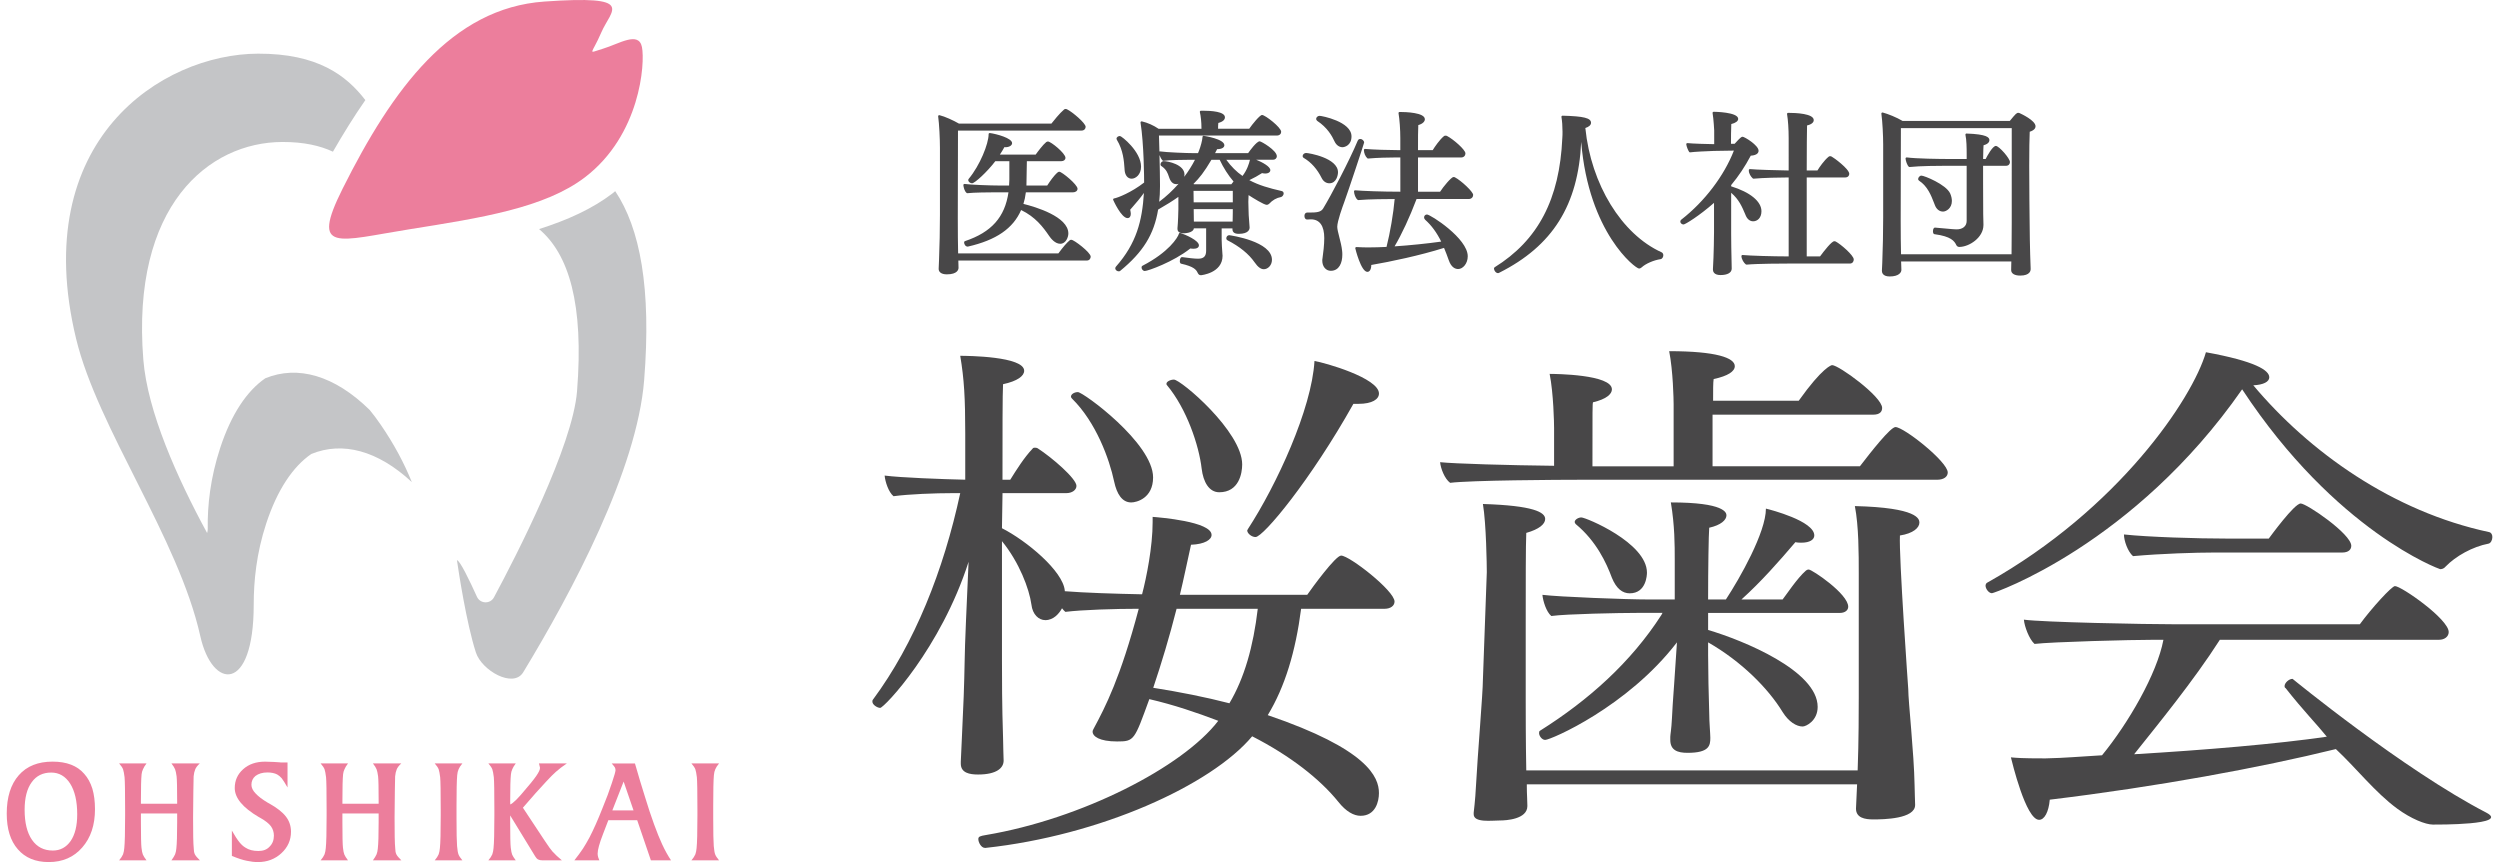 <?xml version="1.0" encoding="utf-8"?>
<!-- Generator: Adobe Illustrator 21.0.2, SVG Export Plug-In . SVG Version: 6.00 Build 0)  -->
<svg version="1.1" id="Layer_1" xmlns="http://www.w3.org/2000/svg" xmlns:xlink="http://www.w3.org/1999/xlink" x="0px" y="0px"
	 viewBox="0 0 174 60" style="enable-background:new 0 0 174 60;" xml:space="preserve">
<style type="text/css">
	.st0{fill:#484748;}
	.st1{fill:#EC7E9C;}
	.st2{fill:#C4C5C7;}
	.st3{fill:none;}
</style>
<g>
	<g>
		<g>
			<g>
				<path class="st0" d="M75.836,17.862c0,0.086-0.051,0.197-0.201,0.197h-9.01v0.111c0,0.123,0.013,0.32,0.013,0.468
					c0,0.148-0.125,0.382-0.74,0.382c-0.326,0-0.489-0.123-0.489-0.295c0-0.013,0-0.025,0-0.037c0,0,0.012-0.308,0.025-0.591
					c0.038-0.923,0.063-2.141,0.063-3.15v-4.652c0-0.64-0.05-1.673-0.125-2.203c0.364,0.086,0.979,0.369,1.355,0.591h6.487
					c0.063-0.086,0.59-0.751,0.891-0.997c0.013-0.012,0.038-0.024,0.063-0.024c0.026,0,0.051,0.012,0.076,0.024
					c0.389,0.185,1.242,0.948,1.242,1.145c0,0.099-0.076,0.185-0.214,0.185h-8.671c0,2.584-0.013,3.286-0.013,6.178
					c0,0.271,0,1.526,0.025,2.523h7.09c0.063-0.086,0.49-0.677,0.791-0.923c0.026-0.025,0.051-0.025,0.076-0.025
					C74.732,16.766,75.836,17.628,75.836,17.862z M74.92,13.136c0,0.111-0.113,0.172-0.238,0.172h-3.351
					c-0.038,0.332-0.101,0.652-0.201,0.935c1.079,0.258,3.15,0.935,3.15,2.006c0,0.185-0.126,0.64-0.489,0.64
					c-0.264,0-0.527-0.246-0.702-0.505c-0.427-0.628-0.992-1.378-2.058-1.871c-0.552,1.354-1.794,2.141-3.677,2.572h-0.013
					c-0.101,0-0.163-0.135-0.163-0.209c0-0.012,0-0.024,0.013-0.024c1.87-0.628,2.849-1.711,3.087-3.544h-1.016
					c-0.439,0-1.531,0.012-1.932,0.061c-0.126-0.098-0.188-0.344-0.201-0.492c0.426,0.061,1.844,0.111,2.459,0.111h0.715
					c0.013-0.16,0.025-0.32,0.025-0.48c0-1.366,0-1.366,0-1.366h-1.091c-0.602,0.8-1.443,1.538-1.581,1.538
					c-0.088,0-0.188-0.074-0.188-0.148c0-0.012,0-0.025,0.012-0.037c0.791-0.948,1.405-2.474,1.405-3.163
					c0.54,0.074,1.481,0.369,1.481,0.627c0,0.111-0.163,0.209-0.389,0.209c-0.038,0-0.075-0.012-0.113-0.012
					c-0.126,0.234-0.264,0.455-0.414,0.677h2.673c0.163-0.234,0.527-0.713,0.74-0.886c0.025-0.013,0.051-0.025,0.076-0.025
					c0.163,0,1.142,0.788,1.142,1.058c0,0.098-0.088,0.16-0.214,0.16h-2.472c0,0.369-0.025,1.169-0.025,1.465
					c0,0.135,0,0.258-0.012,0.382h1.569c0.05-0.062,0.401-0.652,0.74-0.935c0.025-0.013,0.038-0.025,0.063-0.025
					C73.866,12.028,74.92,12.89,74.92,13.136z"/>
				<path class="st0" d="M65.898,19.095c-0.417,0-0.566-0.192-0.566-0.371v-0.037c0-0.003,0.012-0.311,0.025-0.594
					c0.039-0.947,0.063-2.154,0.063-3.147v-4.652c0-0.635-0.05-1.668-0.124-2.192c-0.004-0.025,0.005-0.05,0.024-0.067
					c0.018-0.017,0.046-0.024,0.068-0.018c0.369,0.087,0.975,0.365,1.359,0.588h6.429c0.118-0.153,0.59-0.742,0.88-0.98
					c0.024-0.024,0.069-0.042,0.111-0.042c0.043,0,0.08,0.018,0.109,0.032c0.344,0.163,1.285,0.952,1.285,1.213
					c0,0.13-0.099,0.261-0.29,0.261h-8.595c0,1.213-0.003,2.008-0.006,2.825c-0.003,0.882-0.007,1.79-0.007,3.276
					c0,0.946,0.008,1.811,0.023,2.447h6.977c0.318-0.434,0.593-0.752,0.781-0.906c0.043-0.042,0.093-0.042,0.124-0.042
					c0.186,0,1.344,0.882,1.344,1.172c0,0.132-0.087,0.273-0.277,0.273h-8.934v0.035c0,0.058,0.003,0.133,0.006,0.21
					c0.003,0.088,0.007,0.179,0.007,0.257C66.714,18.744,66.655,19.095,65.898,19.095z M65.462,8.194
					c0.067,0.555,0.111,1.502,0.111,2.099v4.652c0,0.996-0.024,2.204-0.063,3.153c-0.013,0.283-0.025,0.591-0.025,0.591v0.034
					c0,0.137,0.154,0.219,0.413,0.219c0.616,0,0.664-0.234,0.664-0.305c0-0.076-0.004-0.166-0.007-0.251
					c-0.003-0.08-0.006-0.157-0.006-0.216v-0.111c0-0.042,0.034-0.076,0.076-0.076h9.01c0.113,0,0.124-0.084,0.124-0.121
					c-0.002-0.179-1.02-0.997-1.194-1.019c-0.004,0-0.015,0-0.017,0.001c-0.191,0.156-0.464,0.476-0.778,0.906
					c-0.014,0.02-0.044,0.041-0.068,0.041h-7.09c-0.041,0-0.075-0.033-0.076-0.074c-0.016-0.643-0.025-1.54-0.025-2.525
					c0-1.487,0.004-2.395,0.007-3.277c0.003-0.834,0.006-1.645,0.006-2.901c0-0.042,0.034-0.076,0.076-0.076h8.671
					c0.083,0,0.138-0.043,0.138-0.109c-0.008-0.15-0.795-0.884-1.199-1.076c-0.015-0.007-0.035-0.017-0.043-0.017
					c-0.316,0.253-0.845,0.926-0.892,0.99c-0.014,0.02-0.037,0.031-0.061,0.031h-6.487c-0.014,0-0.027-0.004-0.039-0.01
					C66.358,8.553,65.824,8.302,65.462,8.194z M67.341,17.162c-0.146,0-0.239-0.169-0.239-0.285c0-0.068,0.04-0.09,0.066-0.097
					c1.837-0.617,2.772-1.666,3.022-3.395h-0.929c-0.397,0-1.516,0.011-1.923,0.061c-0.025,0.001-0.04-0.003-0.057-0.015
					c-0.155-0.121-0.217-0.4-0.23-0.546c-0.002-0.023,0.007-0.046,0.024-0.062c0.017-0.016,0.041-0.025,0.063-0.02
					c0.407,0.058,1.814,0.11,2.449,0.11h0.645c0.01-0.134,0.019-0.271,0.019-0.404v-1.29h-0.977
					c-0.571,0.749-1.432,1.538-1.619,1.538c-0.12,0-0.264-0.1-0.264-0.224c0-0.017,0-0.057,0.036-0.091
					c0.776-0.931,1.382-2.437,1.382-3.108c0-0.022,0.01-0.043,0.026-0.057c0.016-0.014,0.043-0.019,0.06-0.018
					c0.455,0.062,1.547,0.353,1.547,0.703c0,0.163-0.2,0.285-0.466,0.285c-0.023,0-0.046-0.003-0.068-0.007h-0.001
					c-0.092,0.168-0.196,0.339-0.314,0.519h2.491c0.148-0.209,0.508-0.688,0.732-0.869c0.048-0.026,0.082-0.042,0.123-0.042
					c0.204,0,1.218,0.823,1.218,1.135c0,0.139-0.119,0.236-0.29,0.236H71.47c-0.002,0.196-0.008,0.471-0.014,0.733
					c-0.006,0.266-0.011,0.517-0.011,0.656c0,0.105,0,0.206-0.006,0.305h1.447c0.01-0.015,0.023-0.035,0.039-0.059
					c0.134-0.203,0.412-0.625,0.692-0.859l0.029-0.017c0.018-0.011,0.044-0.025,0.083-0.025c0.176,0,1.268,0.892,1.268,1.184
					c0,0.144-0.132,0.249-0.314,0.249h-3.283c-0.039,0.307-0.095,0.572-0.17,0.805c0.833,0.207,3.127,0.883,3.127,2.06
					c0,0.25-0.166,0.716-0.566,0.716c-0.361,0-0.655-0.376-0.766-0.538c-0.426-0.626-0.962-1.331-1.956-1.811
					c-0.555,1.284-1.734,2.094-3.699,2.544C67.365,17.162,67.347,17.162,67.341,17.162z M67.26,16.909
					c0.013,0.048,0.048,0.101,0.082,0.101c1.946-0.444,3.097-1.247,3.618-2.525c0.008-0.019,0.024-0.035,0.043-0.042
					s0.041-0.007,0.06,0.002c1.075,0.496,1.642,1.239,2.089,1.897c0.201,0.295,0.439,0.471,0.639,0.471
					c0.311,0,0.413-0.419,0.413-0.564c0-0.879-1.597-1.574-3.092-1.932c-0.021-0.005-0.039-0.019-0.049-0.038
					c-0.01-0.019-0.012-0.041-0.005-0.062c0.092-0.257,0.156-0.558,0.198-0.918c0.004-0.038,0.037-0.068,0.076-0.068h3.351
					c0.065,0,0.162-0.026,0.162-0.096c0-0.188-0.973-1.001-1.121-1.032l-0.024,0.017c-0.248,0.21-0.527,0.634-0.647,0.816
					c-0.033,0.051-0.057,0.086-0.068,0.099c-0.014,0.018-0.036,0.028-0.059,0.028h-1.569c-0.021,0-0.042-0.009-0.057-0.025
					c-0.014-0.016-0.021-0.038-0.019-0.059c0.012-0.119,0.012-0.237,0.012-0.374c0-0.14,0.005-0.392,0.011-0.659
					c0.007-0.297,0.014-0.611,0.014-0.805c0-0.042,0.034-0.076,0.076-0.076h2.472c0.064,0,0.138-0.022,0.138-0.084
					c0-0.224-0.913-0.965-1.067-0.982c-0.007,0-0.03,0.012-0.04,0.017c-0.183,0.151-0.536,0.61-0.711,0.861
					c-0.014,0.02-0.038,0.032-0.063,0.032h-2.673c-0.028,0-0.054-0.015-0.067-0.04c-0.013-0.025-0.012-0.055,0.004-0.079
					c0.161-0.237,0.295-0.456,0.41-0.67c0.025-0.044,0.085-0.041,0.136-0.033c0.015,0.002,0.029,0.005,0.044,0.005
					c0.191,0,0.313-0.079,0.313-0.133c0-0.154-0.714-0.439-1.332-0.539c-0.047,0.73-0.647,2.193-1.413,3.115
					c0.009,0.027,0.06,0.068,0.11,0.068c0.124-0.024,0.925-0.717,1.52-1.508c0.014-0.019,0.037-0.03,0.061-0.03h1.091
					c0.042,0,0.076,0.034,0.076,0.076v1.366c0,0.163-0.012,0.327-0.025,0.485c-0.003,0.04-0.036,0.071-0.076,0.071h-0.715
					c-0.542,0-1.838-0.041-2.371-0.099c0.024,0.124,0.073,0.257,0.138,0.325c0.439-0.048,1.518-0.058,1.907-0.058h1.016
					c0.022,0,0.043,0.01,0.057,0.026c0.014,0.016,0.021,0.038,0.018,0.06C70.115,15.15,69.16,16.259,67.26,16.909z M67.539,12.544
					l-0.001,0.001C67.538,12.545,67.538,12.544,67.539,12.544z"/>
			</g>
			<g>
				<path class="st0" d="M89.267,13.468c0,0.074-0.075,0.16-0.125,0.172c-0.339,0.062-0.627,0.234-0.866,0.492
					c-0.038,0.037-0.075,0.049-0.113,0.049c-0.176,0-1.142-0.603-1.33-0.739c-0.013,0.185-0.025,0.406-0.025,0.603
					c0,0.258,0.012,0.468,0.012,0.468c0,0.209,0.013,0.628,0.076,1.305c0,0.012,0,0.012,0,0.024c0,0.037,0,0.357-0.678,0.357
					c-0.276,0-0.364-0.098-0.364-0.246c0-0.013,0-0.013,0-0.025v-0.111H84.95v0.861c0,0.197,0.026,0.664,0.051,0.972
					c0,0.049,0.013,0.099,0.013,0.148c0,1.108-1.356,1.28-1.431,1.28c-0.101,0-0.126-0.074-0.163-0.135
					c-0.113-0.246-0.314-0.468-1.192-0.665c-0.025,0-0.038-0.049-0.038-0.098c0-0.099,0.038-0.221,0.088-0.209
					c0.276,0.037,0.791,0.111,1.079,0.111c0.012,0,0.025,0,0.038,0c0.426,0,0.627-0.209,0.627-0.628v-1.637h-1.004v0.037
					c0,0.271-0.527,0.307-0.627,0.307c-0.313,0-0.364-0.123-0.364-0.234c0-0.013,0-0.037,0-0.049
					c0.038-0.344,0.063-1.169,0.063-1.329v-0.997c-0.489,0.357-1.017,0.677-1.556,0.985c-0.289,1.821-1.117,3.028-2.622,4.258
					c-0.013,0.012-0.026,0.012-0.051,0.012c-0.075,0-0.163-0.061-0.163-0.135c0-0.024,0.012-0.037,0.025-0.061
					c1.531-1.735,1.882-3.384,1.983-5.452c-0.377,0.579-0.791,1.022-1.129,1.415c0.025,0.123,0.05,0.234,0.05,0.308
					c0,0.111-0.038,0.221-0.151,0.221c-0.301,0-0.766-0.837-0.929-1.218c0.251-0.037,1.255-0.431,2.159-1.145
					c0-0.308-0.012-2.72-0.251-4.221c0.414,0.099,0.816,0.283,1.154,0.517h3.087v-0.16c0-0.332-0.038-0.775-0.113-1.095
					c0.05,0,0.101,0,0.151,0c0.238,0,1.443,0.013,1.443,0.382c0,0.16-0.188,0.271-0.452,0.332C84.7,8.656,84.7,8.878,84.7,9.038
					h2.284c0.289-0.431,0.766-0.96,0.853-0.96c0.176,0,1.255,0.837,1.255,1.095c0,0.086-0.063,0.185-0.226,0.185h-8.282
					c0.025,0.726,0.076,2.683,0.076,3.458c0,0.074,0,0.135,0,0.185c0,0.431-0.025,0.825-0.076,1.206
					c1.142-0.812,2.121-1.957,2.711-3.163h-0.452c-0.414,0-1.493,0.013-1.869,0.074c-0.113-0.111-0.226-0.369-0.239-0.505
					c0.402,0.062,1.845,0.123,2.409,0.123h0.289c0.025-0.074,0.063-0.148,0.088-0.221c0.113-0.283,0.238-0.739,0.251-0.985
					c0.301,0.037,1.368,0.271,1.368,0.578c0,0.111-0.151,0.197-0.439,0.197c-0.013,0-0.025,0-0.038,0
					c-0.063,0.135-0.138,0.283-0.226,0.431h2.472c0.075-0.111,0.589-0.825,0.765-0.825c0.063,0,1.117,0.603,1.117,0.96
					c0,0.098-0.075,0.172-0.188,0.172h-3.401c0.401,0.578,0.828,0.997,1.292,1.305c0.414-0.505,0.552-1.083,0.59-1.268
					c0.401,0.099,1.255,0.517,1.255,0.763c0,0.098-0.113,0.16-0.276,0.16c-0.076,0-0.151-0.012-0.239-0.037
					c-0.376,0.246-0.74,0.431-1.041,0.566c0.727,0.419,1.531,0.64,2.397,0.837C89.242,13.382,89.267,13.419,89.267,13.468z
					 M79.342,11.598c0,0.529-0.352,0.763-0.577,0.763c-0.226,0-0.389-0.197-0.414-0.529c-0.038-0.517-0.063-1.341-0.552-2.141
					c0-0.013-0.013-0.025-0.013-0.037c0-0.062,0.088-0.111,0.163-0.111C78.024,9.542,79.342,10.576,79.342,11.598z M83.37,17.074
					c0,0.099-0.101,0.16-0.289,0.16c-0.076,0-0.151,0-0.251-0.024c-1.192,0.96-2.986,1.575-3.149,1.575
					c-0.088,0-0.151-0.099-0.151-0.16c0-0.037,0-0.049,0.025-0.062c1.832-0.947,2.484-1.969,2.572-2.277
					C82.554,16.422,83.37,16.816,83.37,17.074z M82.365,12.151c0,0.308-0.238,0.591-0.489,0.591c-0.163,0-0.314-0.099-0.414-0.369
					c-0.101-0.283-0.163-0.591-0.577-0.874c-0.025-0.012-0.038-0.037-0.038-0.062c0-0.074,0.075-0.148,0.138-0.148
					C81.211,11.29,82.365,11.487,82.365,12.151z M84.938,11.044h-0.665c-0.564,0.96-0.891,1.342-1.33,1.772
					c0.05,0.037,0.101,0.062,0.138,0.086h2.66c0.076-0.111,0.151-0.197,0.214-0.271C85.59,12.213,85.239,11.696,84.938,11.044z
					 M82.993,13.21c0,0.246,0,0.64,0.012,0.947h2.874V13.21H82.993z M85.879,14.477h-2.874v0.135c0,0.332,0.013,0.739,0.013,0.886
					h2.849v-0.013c0-0.246,0.013-0.48,0.013-0.726V14.477z M87.962,18.662c-0.151,0-0.339-0.099-0.577-0.443
					c-0.427-0.615-1.079-1.132-1.92-1.563c-0.026-0.012-0.038-0.037-0.038-0.074c0-0.062,0.051-0.135,0.126-0.135
					c0,0,2.899,0.406,2.899,1.637C88.451,18.44,88.188,18.662,87.962,18.662z"/>
				<path class="st0" d="M83.583,19.156c-0.131,0-0.181-0.089-0.214-0.147l-0.014-0.025c-0.099-0.215-0.266-0.433-1.144-0.63
					c-0.029-0.002-0.097-0.043-0.097-0.173c0-0.071,0.018-0.207,0.089-0.262c0.028-0.022,0.061-0.03,0.093-0.022l0.08,0.01
					c0.289,0.039,0.726,0.098,0.982,0.098h0.038c0.381,0,0.551-0.17,0.551-0.552v-1.56h-0.854c-0.046,0.34-0.695,0.344-0.701,0.344
					c-0.292,0-0.44-0.104-0.44-0.31V15.88c0.038-0.354,0.063-1.185,0.063-1.329v-0.848c-0.388,0.275-0.83,0.552-1.41,0.884
					c-0.282,1.727-1.05,2.966-2.644,4.269c-0.03,0.029-0.068,0.029-0.099,0.029c-0.113,0-0.239-0.09-0.239-0.212
					c0-0.039,0.015-0.064,0.026-0.083c0.003-0.006,0.014-0.024,0.018-0.029c1.433-1.624,1.828-3.184,1.949-5.132
					c-0.27,0.381-0.549,0.701-0.801,0.989c-0.053,0.061-0.105,0.12-0.155,0.178l0.002,0.008c0.023,0.11,0.042,0.206,0.042,0.278
					c0,0.184-0.087,0.298-0.227,0.298c-0.438,0-0.994-1.252-0.999-1.264c-0.009-0.022-0.008-0.047,0.004-0.067
					c0.012-0.021,0.032-0.035,0.055-0.038c0.24-0.035,1.209-0.416,2.094-1.106c-0.001-0.337-0.016-2.698-0.25-4.172
					c-0.004-0.025,0.005-0.051,0.023-0.068c0.018-0.017,0.045-0.025,0.07-0.018c0.406,0.096,0.807,0.274,1.16,0.515h2.987V8.878
					c0-0.367-0.043-0.79-0.111-1.078c-0.005-0.023,0-0.046,0.015-0.065c0.014-0.018,0.036-0.029,0.06-0.029h0.151
					c0.567,0,1.519,0.06,1.519,0.458c0,0.126-0.082,0.293-0.46,0.394c-0.014,0.124-0.017,0.275-0.017,0.404h2.167
					c0.211-0.306,0.737-0.96,0.894-0.96c0.215,0,1.331,0.864,1.331,1.171c0,0.126-0.095,0.261-0.302,0.261h-8.204
					c0.01,0.277,0.021,0.678,0.032,1.114c0.015-0.01,0.032-0.013,0.051-0.01c0.396,0.061,1.825,0.122,2.398,0.122h0.236
					c0.009-0.022,0.018-0.045,0.028-0.067c0.014-0.035,0.029-0.069,0.041-0.103c0.11-0.277,0.235-0.728,0.246-0.964
					c0.001-0.021,0.011-0.041,0.027-0.054c0.016-0.014,0.034-0.02,0.058-0.017c0.014,0.002,1.435,0.211,1.435,0.654
					c0,0.131-0.133,0.271-0.505,0.273c-0.047,0.099-0.094,0.191-0.143,0.278h2.301c0.111-0.158,0.589-0.825,0.805-0.825
					c0.108,0,1.193,0.63,1.193,1.036c0,0.144-0.111,0.248-0.264,0.248h-1.169c0.417,0.168,0.982,0.472,0.982,0.724
					c0,0.188-0.249,0.288-0.578,0.205c-0.274,0.177-0.572,0.342-0.886,0.49c0.654,0.352,1.375,0.559,2.245,0.756
					c0.092,0.018,0.147,0.083,0.147,0.173c0,0.112-0.1,0.226-0.183,0.246c-0.316,0.057-0.593,0.215-0.828,0.47
					c-0.051,0.05-0.107,0.074-0.169,0.074c-0.186,0-0.959-0.48-1.262-0.678c-0.009,0.142-0.017,0.311-0.017,0.466
					c0,0.253,0.012,0.461,0.012,0.463c0,0.188,0.01,0.599,0.075,1.302l0.001,0.032c0,0.102-0.054,0.433-0.754,0.433
					c-0.292,0-0.44-0.108-0.44-0.322v-0.059h-0.751v0.785c0,0.198,0.027,0.673,0.051,0.966c0,0.028,0.003,0.049,0.005,0.071
					c0.004,0.028,0.007,0.056,0.007,0.083C85.09,19.012,83.598,19.156,83.583,19.156z M82.268,18.213
					c0.838,0.191,1.088,0.41,1.22,0.7l0.013,0.021c0.032,0.057,0.043,0.07,0.082,0.07c0.013,0,1.354-0.133,1.354-1.204
					c0-0.021-0.003-0.043-0.005-0.064c-0.004-0.028-0.007-0.056-0.007-0.083c-0.024-0.29-0.051-0.764-0.051-0.972v-0.861
					c0-0.042,0.034-0.076,0.076-0.076h0.904c0.042,0,0.076,0.034,0.076,0.076v0.135c0,0.059,0,0.17,0.288,0.17
					c0.444,0,0.602-0.145,0.602-0.281v-0.024c-0.065-0.702-0.076-1.119-0.076-1.305l0,0c0,0-0.012-0.211-0.012-0.468
					c0-0.211,0.014-0.448,0.025-0.608c0.002-0.028,0.018-0.052,0.044-0.064c0.024-0.012,0.054-0.01,0.077,0.007
					c0.252,0.181,1.151,0.724,1.285,0.724c0.017,0,0.035-0.003,0.06-0.027c0.255-0.277,0.561-0.45,0.906-0.513
					c0.015-0.006,0.063-0.061,0.063-0.097c0-0.013,0-0.018-0.026-0.024c-0.944-0.214-1.715-0.44-2.42-0.845
					c-0.025-0.014-0.039-0.041-0.038-0.07c0.002-0.029,0.019-0.054,0.045-0.065c0.369-0.166,0.716-0.355,1.031-0.561
					c0.018-0.013,0.04-0.016,0.063-0.01c0.084,0.024,0.151,0.034,0.218,0.034c0.114,0,0.2-0.036,0.2-0.084
					c0-0.161-0.673-0.536-1.122-0.669c-0.069,0.296-0.23,0.786-0.588,1.222c-0.025,0.03-0.068,0.037-0.101,0.015
					c-0.491-0.325-0.92-0.758-1.313-1.325c-0.016-0.023-0.018-0.054-0.005-0.079c0.013-0.025,0.039-0.041,0.067-0.041h3.401
					c0.068,0,0.112-0.038,0.112-0.096c0-0.286-0.937-0.852-1.054-0.885c-0.089,0.011-0.477,0.48-0.689,0.793
					c-0.014,0.021-0.038,0.033-0.063,0.033h-2.472c-0.027,0-0.053-0.015-0.066-0.039c-0.014-0.024-0.014-0.053,0.001-0.076
					c0.077-0.129,0.15-0.268,0.223-0.424c0.013-0.027,0.039-0.044,0.069-0.044H84.7c0.264,0,0.363-0.074,0.363-0.121
					c0-0.187-0.763-0.42-1.223-0.492c-0.032,0.266-0.147,0.67-0.249,0.926c-0.012,0.034-0.028,0.072-0.044,0.11
					c-0.015,0.036-0.03,0.072-0.043,0.108c-0.01,0.031-0.039,0.052-0.072,0.052h-0.289c-0.534,0-1.806-0.054-2.312-0.11
					c0.034,0.111,0.102,0.252,0.17,0.334c0.394-0.054,1.366-0.069,1.841-0.069h0.452c0.026,0,0.051,0.014,0.065,0.036
					c0.014,0.022,0.015,0.05,0.004,0.074c-0.594,1.214-1.591,2.378-2.735,3.192c-0.024,0.018-0.058,0.019-0.083,0.003
					c-0.026-0.015-0.04-0.045-0.036-0.075c0.051-0.38,0.075-0.772,0.075-1.196v-0.185c0-0.77-0.049-2.702-0.076-3.456
					c-0.001-0.021,0.007-0.041,0.021-0.056c0.014-0.015,0.034-0.023,0.055-0.023h8.282c0.139,0,0.149-0.083,0.149-0.108
					c0-0.194-0.99-1.003-1.18-1.019c-0.066,0.029-0.489,0.478-0.789,0.926c-0.014,0.021-0.038,0.034-0.063,0.034H84.7
					c-0.042,0-0.076-0.034-0.076-0.076c0-0.163,0-0.387,0.026-0.553c0.005-0.031,0.027-0.056,0.058-0.063
					C84.953,8.365,85.1,8.268,85.1,8.164c0-0.18-0.562-0.305-1.367-0.305h-0.056c0.058,0.292,0.095,0.679,0.095,1.019v0.16
					c0,0.042-0.034,0.076-0.076,0.076h-3.087c-0.015,0-0.03-0.005-0.043-0.013c-0.311-0.215-0.661-0.378-1.018-0.477
					c0.232,1.575,0.235,4.013,0.235,4.119c0,0.023-0.011,0.045-0.029,0.06c-0.825,0.652-1.741,1.041-2.099,1.139
					c0.217,0.471,0.616,1.088,0.822,1.088c0.065,0,0.074-0.091,0.074-0.145c0-0.057-0.019-0.149-0.039-0.247l-0.009-0.045
					c-0.005-0.023,0.001-0.047,0.017-0.065c0.058-0.068,0.118-0.136,0.18-0.207c0.296-0.34,0.633-0.725,0.943-1.2
					c0.019-0.029,0.055-0.041,0.087-0.031c0.033,0.011,0.055,0.042,0.053,0.076c-0.103,2.11-0.473,3.766-2.002,5.499l-0.001,0.006
					c-0.005,0.029,0.041,0.065,0.082,0.065c0.013,0,0.004,0.003-0.002,0.01c1.578-1.29,2.33-2.51,2.6-4.216
					c0.004-0.023,0.017-0.043,0.038-0.054c0.652-0.372,1.13-0.675,1.549-0.98c0.023-0.017,0.054-0.019,0.079-0.006
					c0.026,0.013,0.042,0.039,0.042,0.068v0.997c0,0.151-0.024,0.98-0.064,1.337l0.001,0.041c0,0.051,0,0.157,0.288,0.157
					c0.147,0,0.551-0.055,0.551-0.231v-0.037c0-0.042,0.034-0.076,0.076-0.076h1.004c0.042,0,0.076,0.034,0.076,0.076v1.637
					c0,0.467-0.237,0.704-0.704,0.704h-0.038c-0.266,0-0.709-0.06-1.002-0.1l-0.064-0.009c-0.011,0.024-0.025,0.075-0.025,0.131
					C82.266,18.194,82.267,18.205,82.268,18.213z M82.227,18.204c0.008,0.002,0.017,0.004,0.025,0.006
					C82.245,18.206,82.237,18.204,82.227,18.204z M82.268,18.048c0.001,0,0.003,0.001,0.005,0.001L82.268,18.048z M80.7,10.792
					c0.019,0.763,0.035,1.584,0.035,2.024v0.185c0,0.367-0.018,0.709-0.055,1.041c0.486-0.362,0.942-0.787,1.348-1.251
					c-0.049,0.018-0.101,0.028-0.152,0.028c-0.151,0-0.357-0.073-0.485-0.419l-0.035-0.1c-0.083-0.246-0.168-0.501-0.514-0.737
					c-0.04-0.018-0.071-0.068-0.071-0.124c0-0.113,0.106-0.224,0.214-0.224c0.308,0,1.456,0.235,1.456,0.938
					c0,0.052-0.006,0.103-0.017,0.152c0.287-0.38,0.539-0.778,0.746-1.184h-0.329c-0.488,0-1.504,0.015-1.857,0.073
					c-0.023,0.004-0.048-0.004-0.066-0.021C80.832,11.087,80.749,10.93,80.7,10.792z M80.985,11.366
					c-0.018,0-0.062,0.038-0.062,0.071c0.392,0.264,0.491,0.555,0.577,0.813l0.033,0.097c0.079,0.214,0.191,0.319,0.342,0.319
					c0.213,0,0.413-0.25,0.413-0.515C82.289,11.571,81.216,11.366,80.985,11.366z M85.349,11.12c0.342,0.47,0.713,0.84,1.129,1.126
					c0.317-0.409,0.458-0.859,0.519-1.126H85.349z M79.68,18.861c-0.139,0-0.227-0.14-0.227-0.236c0-0.04,0-0.096,0.067-0.13
					c1.815-0.939,2.453-1.949,2.533-2.229c0.005-0.02,0.019-0.036,0.038-0.046c0.017-0.01,0.039-0.012,0.059-0.005
					c0.346,0.11,1.295,0.518,1.295,0.86c0,0.055-0.026,0.236-0.365,0.236c-0.07,0-0.141,0-0.232-0.018
					C81.666,18.231,79.889,18.861,79.68,18.861z M79.606,18.622c0,0.001,0,0.001,0,0.002c0,0.027,0.035,0.084,0.074,0.084
					c0.16-0.003,1.917-0.605,3.102-1.558c0.018-0.015,0.041-0.021,0.065-0.015c0.092,0.022,0.161,0.022,0.233,0.022
					c0.103,0,0.213-0.022,0.213-0.084c0-0.166-0.612-0.517-1.12-0.692C82.016,16.765,81.34,17.722,79.606,18.622z M87.962,18.738
					c-0.209,0-0.418-0.156-0.639-0.476c-0.407-0.586-1.043-1.104-1.892-1.539c-0.029-0.014-0.08-0.051-0.08-0.142
					c0-0.102,0.081-0.212,0.202-0.212c0.132,0.018,2.975,0.431,2.975,1.713C88.528,18.475,88.235,18.738,87.962,18.738z
					 M85.542,16.522c-0.017,0.001-0.039,0.037-0.039,0.06c0.868,0.452,1.523,0.987,1.944,1.593c0.188,0.272,0.361,0.41,0.514,0.41
					c0.173,0,0.413-0.174,0.413-0.502C88.375,16.932,85.571,16.526,85.542,16.522z M85.867,15.575h-2.849
					c-0.042,0-0.076-0.034-0.076-0.076c0-0.059-0.002-0.159-0.004-0.279c-0.004-0.181-0.008-0.408-0.008-0.608v-0.135
					c0-0.042,0.034-0.076,0.076-0.076h2.874c0.042,0,0.076,0.034,0.076,0.076v0.283c0,0.124-0.003,0.244-0.007,0.365
					c-0.003,0.119-0.006,0.238-0.006,0.361C85.943,15.528,85.909,15.575,85.867,15.575z M83.094,15.423h2.697
					c0.001-0.106,0.003-0.203,0.006-0.301c0.003-0.119,0.006-0.239,0.006-0.361v-0.207h-2.721v0.059
					c0,0.199,0.005,0.424,0.008,0.605C83.091,15.296,83.093,15.367,83.094,15.423z M85.879,14.233h-2.874
					c-0.041,0-0.074-0.032-0.076-0.073c-0.013-0.309-0.013-0.711-0.013-0.95c0-0.042,0.034-0.076,0.076-0.076h2.886
					c0.042,0,0.076,0.034,0.076,0.076v0.947C85.955,14.199,85.921,14.233,85.879,14.233z M83.079,14.081h2.724v-0.795h-2.734
					C83.069,13.507,83.07,13.819,83.079,14.081z M85.741,12.978h-2.66c-0.015,0-0.029-0.004-0.042-0.012
					c-0.012-0.008-0.027-0.017-0.042-0.026c-0.031-0.018-0.065-0.038-0.099-0.063c-0.018-0.013-0.029-0.034-0.031-0.056
					c-0.001-0.022,0.007-0.044,0.023-0.06c0.456-0.447,0.769-0.824,1.318-1.757c0.014-0.023,0.039-0.038,0.065-0.038h0.665
					c0.03,0,0.057,0.017,0.069,0.044c0.271,0.586,0.609,1.114,1.006,1.57c0.024,0.029,0.025,0.071,0,0.099L86,12.696
					c-0.06,0.07-0.128,0.149-0.196,0.249C85.79,12.966,85.766,12.978,85.741,12.978z M83.103,12.826h2.598
					c0.054-0.075,0.105-0.138,0.153-0.194c-0.377-0.443-0.701-0.951-0.965-1.512h-0.573c-0.513,0.869-0.836,1.268-1.252,1.683
					c0.003,0.002,0.006,0.004,0.009,0.005C83.083,12.814,83.094,12.82,83.103,12.826z M78.764,12.437
					c-0.274,0-0.462-0.23-0.491-0.599l-0.007-0.109c-0.035-0.505-0.087-1.268-0.533-1.999c-0.005-0.008-0.008-0.016-0.01-0.025
					c-0.006-0.013-0.014-0.03-0.014-0.052c0-0.11,0.126-0.187,0.239-0.187c0.114,0,1.469,1.076,1.469,2.132
					C79.418,12.17,79.028,12.437,78.764,12.437z M77.87,9.662c0.46,0.758,0.513,1.539,0.548,2.056l0.008,0.107
					c0.021,0.283,0.151,0.459,0.338,0.459c0.202,0,0.501-0.218,0.501-0.687c0-0.922-1.154-1.891-1.328-1.979
					c-0.033,0.003-0.061,0.02-0.071,0.031C77.867,9.654,77.869,9.657,77.87,9.662z"/>
			</g>
			<g>
				<path class="st0" d="M93.049,11.991c0,0.086-0.051,0.689-0.527,0.689c-0.176,0-0.352-0.099-0.464-0.32
					c-0.264-0.529-0.666-1.071-1.267-1.428c-0.025-0.012-0.051-0.037-0.051-0.074c0-0.062,0.076-0.135,0.163-0.135
					C91.028,10.724,93.049,11.044,93.049,11.991z M93.488,14.047c-0.189,0.505-0.49,1.378-0.49,1.735
					c0,0.357,0.276,1.071,0.339,1.686c0.013,0.086,0.013,0.185,0.013,0.271c0,0.086,0,1.034-0.728,1.034
					c-0.289,0-0.514-0.246-0.514-0.627c0-0.049,0-0.099,0.013-0.148c0.063-0.443,0.126-0.972,0.126-1.428
					c0-1.28-0.703-1.378-1.004-1.378c-0.101,0-0.189,0.013-0.276,0.013c-0.063,0-0.101-0.086-0.101-0.172
					c0-0.086,0.038-0.16,0.113-0.16c0.05,0,0.101,0,0.138,0c0.527,0,0.866-0.024,1.041-0.32c0.577-0.947,1.857-3.397,2.409-4.726
					c0.025-0.061,0.063-0.074,0.113-0.074c0.088,0,0.188,0.086,0.188,0.172C94.868,9.936,93.852,13.05,93.488,14.047z M93.99,9.493
					c0,0.554-0.414,0.677-0.552,0.677c-0.176,0-0.364-0.111-0.477-0.345c-0.238-0.517-0.589-1.046-1.242-1.477
					c-0.026-0.025-0.038-0.049-0.038-0.074c0-0.062,0.076-0.135,0.163-0.135C91.982,8.139,93.99,8.533,93.99,9.493z M102.459,13.567
					c0,0.099-0.075,0.209-0.226,0.209h-3.689c-0.464,1.231-1.041,2.51-1.619,3.458c1.167-0.074,2.472-0.209,3.501-0.357
					c-0.264-0.554-0.627-1.145-1.18-1.637c-0.038-0.037-0.05-0.074-0.05-0.111c0-0.061,0.05-0.123,0.126-0.123
					c0.238,0,2.761,1.637,2.761,2.83c0,0.468-0.314,0.812-0.59,0.812c-0.263,0-0.464-0.209-0.589-0.578
					c-0.088-0.246-0.201-0.566-0.351-0.911c-1.694,0.541-3.865,0.997-5.183,1.218c0,0.013,0,0.025,0,0.037
					c0,0.283-0.088,0.431-0.201,0.431c-0.351,0-0.753-1.489-0.766-1.575c0.276,0.025,0.703,0.025,0.904,0.025
					c0.364,0,0.791-0.012,1.255-0.037c0.276-1.058,0.514-2.523,0.589-3.483h-0.025c-0.677,0-1.92,0.012-2.585,0.074
					c-0.126-0.099-0.213-0.332-0.226-0.529c0.514,0.049,1.957,0.099,3.137,0.099h0.088v-2.535h-0.452
					c-0.314,0-1.205,0.012-1.87,0.074c-0.125-0.111-0.213-0.332-0.213-0.517c0.514,0.049,1.732,0.086,2.409,0.086h0.126V9.629
					c0-0.603-0.051-1.317-0.126-1.76c0.113,0,1.681,0.012,1.681,0.431c0,0.123-0.138,0.271-0.451,0.344
					c-0.026,0.185-0.026,0.985-0.026,1.883h1.142c0.113-0.197,0.489-0.751,0.777-0.985c0.026-0.024,0.051-0.024,0.076-0.024
					s0.05,0,0.063,0.012c0.439,0.221,1.242,0.948,1.242,1.145c0,0.111-0.075,0.209-0.226,0.209H98.62c0,0,0,0,0,2.535h1.657
					c0.263-0.431,0.803-1.022,0.891-1.022c0.025,0,0.051,0,0.063,0.012C101.682,12.644,102.459,13.407,102.459,13.567z"/>
				<path class="st0" d="M95.169,18.922c-0.444,0-0.839-1.624-0.841-1.64c-0.003-0.023,0.004-0.046,0.02-0.063
					c0.016-0.017,0.044-0.026,0.062-0.024c0.273,0.024,0.695,0.024,0.897,0.024c0.351,0,0.763-0.012,1.195-0.034
					c0.249-0.975,0.483-2.35,0.566-3.333c-0.479,0.001-1.815,0.008-2.52,0.074c-0.02,0.004-0.039-0.004-0.054-0.016
					c-0.157-0.123-0.242-0.389-0.255-0.584c-0.001-0.022,0.007-0.044,0.023-0.06c0.016-0.015,0.036-0.025,0.06-0.021
					c0.486,0.046,1.891,0.098,3.13,0.098h0.012V10.96h-0.376c-0.37,0-1.235,0.015-1.863,0.074c-0.021,0.002-0.042-0.005-0.058-0.019
					c-0.138-0.123-0.239-0.364-0.239-0.574c0-0.021,0.009-0.042,0.025-0.056c0.016-0.015,0.037-0.024,0.058-0.02
					c0.505,0.048,1.706,0.086,2.402,0.086h0.049V9.629c0-0.605-0.05-1.307-0.124-1.747c-0.004-0.022,0.002-0.045,0.017-0.062
					c0.015-0.017,0.036-0.027,0.058-0.027c0.413,0,1.757,0.037,1.757,0.507c0,0.137-0.121,0.312-0.457,0.405
					c-0.019,0.243-0.02,0.968-0.02,1.746h1.023c0.125-0.208,0.482-0.732,0.773-0.968c0.043-0.041,0.093-0.041,0.124-0.041
					s0.071,0,0.104,0.024c0.427,0.219,1.277,0.956,1.277,1.209c0,0.138-0.095,0.285-0.302,0.285h-2.999v2.383h1.538
					c0.221-0.345,0.779-1.022,0.933-1.022c0.031,0,0.072,0,0.105,0.024c0.429,0.226,1.263,1,1.263,1.221
					c0,0.138-0.106,0.285-0.302,0.285h-3.637c-0.485,1.279-1.025,2.441-1.531,3.296c1.061-0.071,2.255-0.193,3.246-0.332
					c-0.312-0.631-0.677-1.128-1.116-1.519c-0.051-0.05-0.076-0.106-0.076-0.168c0-0.11,0.09-0.199,0.202-0.199
					c0.239,0,2.837,1.663,2.837,2.907c0,0.524-0.351,0.889-0.666,0.889c-0.204,0-0.485-0.109-0.661-0.63l-0.013-0.034
					c-0.081-0.227-0.181-0.506-0.31-0.808c-1.658,0.524-3.741,0.964-5.064,1.189C95.439,18.796,95.299,18.922,95.169,18.922z
					 M94.499,17.354c0.092,0.371,0.444,1.415,0.67,1.415c0.06,0,0.124-0.124,0.124-0.355v-0.037c0-0.037,0.027-0.069,0.064-0.075
					c1.331-0.224,3.484-0.677,5.172-1.216c0.037-0.011,0.078,0.006,0.093,0.042c0.144,0.331,0.253,0.635,0.341,0.88l0.013,0.036
					c0.082,0.241,0.238,0.528,0.517,0.528c0.238,0,0.514-0.321,0.514-0.736c0-1.124-2.459-2.736-2.686-2.754
					c-0.033,0-0.048,0.028-0.048,0.047c0,0.015,0.004,0.033,0.027,0.057c0.473,0.421,0.864,0.964,1.195,1.658
					c0.01,0.022,0.01,0.047-0.002,0.069c-0.011,0.021-0.033,0.036-0.057,0.039c-1.059,0.152-2.371,0.286-3.507,0.357
					c-0.03,0.003-0.055-0.012-0.07-0.037c-0.014-0.024-0.014-0.055,0.001-0.079c0.529-0.868,1.101-2.091,1.612-3.445
					c0.011-0.03,0.04-0.049,0.071-0.049h3.689c0.117,0,0.149-0.085,0.149-0.132c-0.023-0.134-0.734-0.856-1.188-1.091
					c-0.002-0.001-0.004-0.002-0.005-0.003c-0.007,0-0.016,0-0.023,0c-0.079,0.035-0.574,0.574-0.826,0.985
					c-0.014,0.023-0.038,0.037-0.065,0.037H98.62c-0.042,0-0.076-0.034-0.076-0.076v-2.535c0-0.042,0.034-0.076,0.076-0.076h3.075
					c0.139,0,0.149-0.102,0.149-0.133c-0.004-0.138-0.728-0.838-1.201-1.076c-0.002-0.001-0.004-0.002-0.006-0.004
					c-0.006,0-0.015,0-0.022,0c-0.02,0-0.02,0-0.023,0.003c-0.282,0.23-0.655,0.777-0.764,0.967
					c-0.014,0.024-0.039,0.038-0.066,0.038H98.62c-0.042,0-0.076-0.034-0.076-0.076c0-0.914,0-1.704,0.026-1.893
					c0.004-0.031,0.027-0.057,0.058-0.064c0.27-0.063,0.392-0.185,0.392-0.27c0-0.234-0.858-0.345-1.516-0.354
					c0.068,0.449,0.113,1.11,0.113,1.683v0.898c0,0.042-0.034,0.076-0.076,0.076h-0.126c-0.661,0-1.776-0.034-2.327-0.079
					c0.019,0.133,0.08,0.271,0.159,0.354c0.63-0.056,1.476-0.071,1.842-0.071h0.452c0.042,0,0.076,0.034,0.076,0.076v2.535
					c0,0.042-0.034,0.076-0.076,0.076h-0.088c-1.171,0-2.492-0.046-3.05-0.091c0.026,0.149,0.089,0.292,0.165,0.366
					c0.751-0.066,2.145-0.071,2.559-0.071h0.025c0.021,0,0.042,0.009,0.056,0.024c0.014,0.016,0.021,0.037,0.02,0.058
					c-0.079,1.014-0.328,2.484-0.592,3.496c-0.008,0.032-0.037,0.055-0.07,0.057c-0.455,0.024-0.891,0.037-1.259,0.037
					C95.126,17.372,94.772,17.372,94.499,17.354z M101.194,12.475L101.194,12.475L101.194,12.475z M101.177,12.464L101.177,12.464
					L101.177,12.464z M92.622,18.848c-0.342,0-0.591-0.296-0.591-0.704c0-0.053,0-0.108,0.015-0.166
					c0.052-0.372,0.123-0.932,0.123-1.409c0-0.852-0.321-1.302-0.928-1.302c-0.05,0-0.097,0.003-0.142,0.006
					c-0.046,0.003-0.09,0.006-0.134,0.006c-0.102,0-0.177-0.104-0.177-0.249c0-0.139,0.078-0.236,0.189-0.236h0.138
					c0.502,0,0.819-0.019,0.976-0.283c0.551-0.904,1.831-3.336,2.405-4.716c0.049-0.121,0.15-0.121,0.183-0.121
					c0.133,0,0.264,0.123,0.264,0.249c0,0.052-1.099,3.366-1.385,4.149v0.001c-0.114,0.304-0.485,1.327-0.485,1.709
					c0,0.167,0.069,0.435,0.142,0.719c0.077,0.301,0.165,0.643,0.197,0.959c0.013,0.088,0.013,0.189,0.013,0.278
					C93.426,18.275,93.215,18.848,92.622,18.848z M91.242,15.115c0.403,0,1.08,0.189,1.08,1.455c0,0.486-0.072,1.054-0.126,1.438
					c-0.012,0.048-0.012,0.091-0.012,0.137c0,0.324,0.18,0.551,0.438,0.551c0.62,0,0.652-0.798,0.652-0.958
					c0-0.084,0-0.179-0.012-0.26c-0.032-0.308-0.117-0.644-0.193-0.94c-0.079-0.306-0.146-0.571-0.146-0.757
					c0-0.396,0.346-1.364,0.495-1.762c0.354-0.97,1.354-4.03,1.378-4.115c-0.002-0.023-0.066-0.077-0.114-0.077
					c-0.029,0-0.033,0.002-0.042,0.026c-0.576,1.387-1.862,3.829-2.415,4.736c-0.197,0.332-0.566,0.357-1.106,0.357h-0.138
					c-0.03,0-0.037,0.061-0.037,0.084c0,0.056,0.02,0.092,0.029,0.097c0.036-0.001,0.077-0.004,0.119-0.007
					C91.138,15.118,91.188,15.115,91.242,15.115z M93.488,14.047h0.002H93.488z M92.522,12.757c-0.221,0-0.416-0.132-0.532-0.362
					c-0.311-0.624-0.727-1.094-1.238-1.397c-0.053-0.026-0.088-0.079-0.088-0.139c0-0.109,0.116-0.212,0.239-0.212
					c0.18,0,2.222,0.341,2.222,1.344C93.125,12.19,93.014,12.757,92.522,12.757z M90.902,10.8c-0.051,0-0.087,0.045-0.087,0.059
					c0.55,0.327,0.986,0.817,1.31,1.467c0.09,0.179,0.232,0.278,0.396,0.278c0.431,0,0.451-0.607,0.451-0.613
					C92.972,11.134,91.044,10.8,90.902,10.8z M93.437,10.246c-0.224,0-0.428-0.145-0.545-0.388c-0.183-0.398-0.508-0.98-1.216-1.446
					c-0.051-0.048-0.072-0.091-0.072-0.138c0-0.109,0.116-0.212,0.239-0.212c0.152,0,2.222,0.398,2.222,1.43
					C94.066,10.108,93.6,10.246,93.437,10.246z M91.757,8.275c0,0,0.002,0.007,0.015,0.019c0.728,0.479,1.067,1.086,1.258,1.5
					c0.091,0.188,0.243,0.3,0.408,0.3c0.124,0,0.476-0.11,0.476-0.601c0-0.88-1.94-1.277-2.07-1.278
					C91.793,8.216,91.757,8.261,91.757,8.275L91.757,8.275z"/>
			</g>
			<g>
				<path class="st0" d="M115.691,17.763c0,0.086-0.051,0.185-0.126,0.197c-0.502,0.074-1.079,0.332-1.356,0.591
					c-0.038,0.037-0.088,0.062-0.138,0.062c-0.088,0-3.752-2.461-4.003-9.722l-0.076,0.013c0,0.037,0,0.074,0,0.098
					c0,5.009-1.844,7.987-5.697,9.919c-0.013,0.013-0.025,0.013-0.038,0.013c-0.101,0-0.201-0.148-0.201-0.234
					c0-0.012,0-0.025,0.012-0.037c3.577-2.215,4.593-5.649,4.744-9.058c0.013-0.135,0.013-0.283,0.013-0.443
					c0-0.357-0.025-0.739-0.075-1.034c1.456,0.037,1.907,0.16,1.907,0.419c0,0.111-0.125,0.234-0.401,0.307
					c0.376,3.926,2.472,7.47,5.358,8.775C115.666,17.652,115.691,17.702,115.691,17.763z"/>
				<path class="st0" d="M104.259,19.009c-0.151,0-0.277-0.191-0.277-0.31c0-0.017,0-0.057,0.036-0.091
					c3.036-1.883,4.532-4.741,4.72-9.006c0.013-0.136,0.013-0.283,0.013-0.44c0-0.371-0.027-0.744-0.074-1.021
					c-0.004-0.023,0.002-0.046,0.017-0.063c0.015-0.017,0.034-0.022,0.06-0.026c1.481,0.038,1.981,0.163,1.981,0.495
					c0,0.152-0.143,0.283-0.395,0.363c0.395,3.92,2.522,7.391,5.307,8.65c0.077,0.038,0.12,0.112,0.12,0.205
					c0,0.118-0.071,0.252-0.189,0.272c-0.478,0.07-1.043,0.316-1.316,0.571c-0.052,0.052-0.122,0.082-0.189,0.082
					c-0.243,0-3.501-2.473-4.022-8.812c-0.203,4.408-1.989,7.238-5.71,9.108C104.307,19.009,104.274,19.009,104.259,19.009z
					 M104.136,18.711c0.011,0.057,0.075,0.14,0.119,0.145c0.002-0.001,0.005-0.003,0.008-0.004c3.911-1.961,5.654-5,5.654-9.851
					V8.903c0-0.037,0.027-0.069,0.064-0.075l0.076-0.013c0.02-0.004,0.043,0.002,0.061,0.016c0.017,0.014,0.027,0.035,0.028,0.056
					c0.246,7.125,3.749,9.529,3.94,9.648c0.024-0.004,0.049-0.018,0.071-0.038c0.294-0.275,0.895-0.538,1.398-0.612
					c0.026-0.004,0.061-0.063,0.061-0.122c0-0.051-0.025-0.063-0.033-0.067c-2.846-1.286-5.017-4.837-5.4-8.836
					c-0.004-0.037,0.02-0.071,0.056-0.081c0.238-0.064,0.345-0.163,0.345-0.234c0-0.202-0.522-0.305-1.741-0.34
					c0.04,0.273,0.062,0.615,0.062,0.955c0,0.16,0,0.311-0.013,0.45C108.703,13.856,107.147,16.834,104.136,18.711z"/>
			</g>
			<g>
				<path class="st0" d="M122.521,14.699c0,0.48-0.301,0.628-0.502,0.628c-0.176,0-0.339-0.111-0.439-0.345
					c-0.251-0.591-0.477-1.194-1.167-1.723v3.015c0,0.505,0.013,1.317,0.025,1.76c0,0.123,0.012,0.517,0.012,0.664
					c0,0.308-0.439,0.369-0.702,0.369c-0.326,0-0.452-0.135-0.452-0.307c0-0.012,0-0.012,0-0.025c0,0,0.025-0.517,0.038-0.8
					c0.012-0.345,0.038-1.218,0.038-1.784v-2.203c-1.129,1.022-2.134,1.6-2.196,1.6c-0.076,0-0.151-0.062-0.151-0.123
					c0-0.025,0.012-0.062,0.05-0.086c1.468-1.145,2.974-2.953,3.714-4.935l-1.518,0.025c-0.464,0.013-1.393,0.062-1.644,0.099
					c-0.063-0.086-0.176-0.357-0.188-0.492c0.276,0.037,1.543,0.074,1.844,0.074h0.101V9.075c0,0-0.038-0.775-0.113-1.218
					c0.652,0,1.631,0.135,1.631,0.419c0,0.111-0.163,0.234-0.477,0.295c-0.025,0.382-0.025,1.169-0.025,1.514h0.364
					c0.038-0.037,0.427-0.492,0.514-0.492c0.126,0,1.042,0.578,1.042,0.898c0,0.172-0.201,0.258-0.514,0.271
					c-0.414,0.788-0.879,1.477-1.393,2.092v0.172C121.605,13.382,122.521,13.985,122.521,14.699z M128.946,18.058
					c0,0.099-0.05,0.209-0.201,0.209h-4.354c-0.677,0-2.171,0.012-2.836,0.074c-0.126-0.099-0.263-0.32-0.276-0.517
					c0.515,0.049,2.096,0.098,3.275,0.098h0.013v-5.648h-0.126c-0.602,0-1.732,0.024-2.397,0.086
					c-0.113-0.099-0.251-0.307-0.251-0.48c0-0.013,0-0.025,0-0.037c0.477,0.049,1.982,0.086,2.773,0.098V9.629
					c0-0.603-0.038-1.255-0.113-1.698c0.176,0,1.707,0.013,1.707,0.431c0,0.123-0.138,0.246-0.464,0.308
					c-0.013,0.32-0.025,1.686-0.025,3.273h0.866c0.126-0.221,0.477-0.726,0.778-0.972c0.013-0.012,0.038-0.024,0.063-0.024
					c0.026,0,0.051,0.012,0.076,0.024c0.138,0.062,1.179,0.849,1.179,1.132c0,0.086-0.063,0.172-0.213,0.172h-2.748v5.648h1.041
					c0,0,0.778-1.058,0.954-1.058c0.025,0,0.051,0,0.063,0.012C128.055,17.037,128.946,17.825,128.946,18.058z"/>
				<path class="st0" d="M119.748,19.144c-0.477,0-0.528-0.268-0.528-0.384v-0.025c0-0.004,0.025-0.52,0.038-0.803
					c0.015-0.405,0.038-1.248,0.038-1.781v-2.033c-1.023,0.903-2.01,1.506-2.12,1.506c-0.118,0-0.227-0.095-0.227-0.199
					c0-0.046,0.022-0.109,0.085-0.15c1.606-1.252,2.963-3.038,3.645-4.793l-1.406,0.023c-0.469,0.013-1.387,0.061-1.634,0.098
					c-0.032,0.005-0.056-0.007-0.073-0.03c-0.074-0.1-0.189-0.386-0.202-0.53c-0.002-0.023,0.006-0.046,0.023-0.062
					c0.017-0.016,0.04-0.022,0.063-0.021c0.263,0.035,1.512,0.073,1.834,0.073h0.024V9.075c0-0.004-0.039-0.772-0.112-1.206
					c-0.004-0.022,0.002-0.045,0.017-0.062c0.015-0.017,0.036-0.027,0.058-0.027c0.017,0,1.707,0.013,1.707,0.495
					c0,0.154-0.182,0.288-0.48,0.358c-0.02,0.368-0.021,1.025-0.021,1.375h0.254c0.007-0.008,0.016-0.018,0.027-0.029
					c0.351-0.391,0.451-0.463,0.521-0.463c0.14,0,1.118,0.597,1.118,0.975c0,0.117-0.072,0.315-0.544,0.344
					c-0.399,0.754-0.846,1.424-1.364,2.046v0.088c1.322,0.407,2.108,1.051,2.108,1.73c0,0.484-0.299,0.704-0.578,0.704
					c-0.217,0-0.402-0.143-0.51-0.391l-0.042-0.101c-0.214-0.507-0.434-1.029-0.978-1.492v2.855c0,0.522,0.013,1.33,0.025,1.758
					c0,0.06,0.003,0.18,0.006,0.305c0.003,0.138,0.007,0.284,0.007,0.361C120.526,18.977,120.235,19.144,119.748,19.144z
					 M119.372,13.872c0.011,0,0.021,0.002,0.031,0.007c0.027,0.012,0.045,0.04,0.045,0.07v2.203c0,0.536-0.023,1.381-0.038,1.787
					c-0.013,0.284-0.038,0.801-0.038,0.801v0.021c0,0.191,0.204,0.231,0.376,0.231c0.105,0,0.626-0.014,0.626-0.293
					c0-0.077-0.004-0.221-0.007-0.358c-0.003-0.127-0.006-0.248-0.006-0.307c-0.012-0.427-0.025-1.237-0.025-1.76v-3.015
					c0-0.029,0.017-0.055,0.042-0.068c0.027-0.013,0.057-0.009,0.08,0.008c0.667,0.512,0.911,1.092,1.148,1.653l0.042,0.1
					c0.083,0.192,0.214,0.298,0.369,0.298c0.158,0,0.426-0.116,0.426-0.552c0-0.617-0.768-1.215-2.054-1.601
					c-0.032-0.01-0.054-0.039-0.054-0.073v-0.172c0-0.018,0.007-0.035,0.018-0.049c0.527-0.631,0.98-1.311,1.384-2.079
					c0.012-0.024,0.037-0.04,0.064-0.041c0.133-0.005,0.441-0.034,0.441-0.194c0-0.26-0.849-0.807-0.968-0.822
					c-0.018,0.01-0.118,0.092-0.405,0.412c-0.027,0.03-0.046,0.051-0.053,0.058c-0.014,0.014-0.033,0.022-0.054,0.022H120.4
					c-0.042,0-0.076-0.034-0.076-0.076c0-0.34,0-1.135,0.025-1.519c0.002-0.035,0.027-0.063,0.061-0.07
					c0.287-0.056,0.416-0.163,0.416-0.221c0-0.166-0.713-0.33-1.466-0.342c0.065,0.448,0.098,1.108,0.1,1.138v1.038
					c0,0.042-0.034,0.076-0.076,0.076h-0.101c-0.264,0-1.338-0.03-1.75-0.064c0.03,0.109,0.089,0.248,0.132,0.324
					c0.307-0.036,1.158-0.081,1.604-0.093l1.519-0.025c0.001,0,0.001,0,0.001,0c0.026,0,0.049,0.012,0.063,0.032
					c0.014,0.021,0.018,0.047,0.009,0.071c-0.677,1.814-2.075,3.671-3.739,4.968c-0.02,0.014-0.021,0.026-0.021,0.026
					c0.001,0.013,0.035,0.047,0.074,0.047c0.073-0.024,1.038-0.579,2.145-1.58C119.335,13.879,119.353,13.872,119.372,13.872z
					 M121.555,18.418c-0.017,0-0.033-0.006-0.047-0.016c-0.137-0.107-0.29-0.344-0.305-0.572c-0.001-0.022,0.007-0.044,0.023-0.06
					c0.016-0.015,0.038-0.024,0.06-0.021c0.518,0.049,2.058,0.096,3.205,0.098v-5.496h-0.049c-0.566,0-1.716,0.023-2.39,0.086
					c-0.021,0.003-0.042-0.005-0.057-0.018c-0.134-0.117-0.277-0.345-0.277-0.537v-0.037c0-0.021,0.009-0.042,0.025-0.057
					c0.016-0.014,0.037-0.022,0.059-0.019c0.448,0.046,1.823,0.082,2.689,0.097V9.629c0-0.644-0.042-1.274-0.112-1.686
					c-0.004-0.022,0.002-0.045,0.017-0.062c0.014-0.017,0.036-0.027,0.058-0.027c0.536,0,1.783,0.049,1.783,0.507
					c0,0.082-0.047,0.275-0.466,0.37c-0.011,0.388-0.023,1.632-0.023,3.135h0.745c0.133-0.223,0.469-0.705,0.774-0.955
					c0.024-0.024,0.069-0.042,0.111-0.042c0.043,0,0.08,0.018,0.109,0.032c0.127,0.057,1.222,0.856,1.222,1.201
					c0,0.12-0.09,0.249-0.289,0.249h-2.672v5.496h0.926c0.303-0.41,0.811-1.058,0.992-1.058c0.031,0,0.071,0,0.105,0.024
					c0.314,0.16,1.251,0.953,1.251,1.246c0,0.142-0.086,0.285-0.277,0.285h-4.354c-0.208,0-2.058,0.002-2.829,0.074
					C121.559,18.418,121.557,18.418,121.555,18.418z M121.369,17.909c0.035,0.138,0.124,0.277,0.21,0.354
					c0.795-0.069,2.605-0.071,2.811-0.071h4.354c0.103,0,0.124-0.072,0.124-0.133c0-0.166-0.812-0.935-1.174-1.113
					c-0.002-0.001-0.005-0.003-0.007-0.004c-0.007,0-0.016,0-0.023,0c-0.101,0.024-0.543,0.552-0.892,1.027
					c-0.014,0.019-0.037,0.031-0.061,0.031h-1.041c-0.042,0-0.076-0.034-0.076-0.076v-5.648c0-0.042,0.034-0.076,0.076-0.076h2.748
					c0.087,0,0.137-0.035,0.137-0.096c0-0.217-0.969-0.989-1.134-1.063c-0.017-0.008-0.037-0.018-0.045-0.018
					c-0.305,0.245-0.653,0.744-0.775,0.958c-0.013,0.024-0.039,0.039-0.066,0.039h-0.866c-0.042,0-0.076-0.034-0.076-0.076
					c0-1.628,0.013-2.968,0.025-3.276c0.001-0.035,0.027-0.065,0.062-0.072c0.297-0.056,0.402-0.16,0.402-0.233
					c0-0.221-0.778-0.345-1.541-0.354c0.063,0.418,0.1,1.014,0.1,1.622v2.313c0,0.021-0.008,0.04-0.023,0.054
					c-0.015,0.015-0.033,0.026-0.055,0.022c-0.813-0.013-2.152-0.046-2.691-0.09c0.019,0.122,0.108,0.266,0.197,0.354
					c0.683-0.061,1.81-0.083,2.37-0.083h0.126c0.042,0,0.076,0.034,0.076,0.076v5.648c0,0.042-0.034,0.076-0.076,0.076
					C123.463,17.999,121.978,17.956,121.369,17.909z M127.692,16.942L127.692,16.942L127.692,16.942z M127.676,16.931
					L127.676,16.931L127.676,16.931z"/>
			</g>
			<g>
				<path class="st0" d="M141.599,8.792c0,0.135-0.138,0.246-0.402,0.32c-0.025,0.394-0.038,1.378-0.038,2.437
					c0,1.698,0.025,3.594,0.025,3.594c0,0.652,0.025,2.363,0.076,3.593v0.013c0,0.024,0,0.357-0.652,0.357
					c-0.314,0-0.552-0.099-0.552-0.308c0-0.172,0.013-0.419,0.013-0.677h-7.83l0.012,0.246c0,0.123,0.012,0.271,0.012,0.419
					c0,0.148-0.163,0.381-0.741,0.381c-0.326,0-0.464-0.135-0.464-0.307c0-0.013,0-0.013,0-0.025l0.025-0.541
					c0.038-0.923,0.063-2.141,0.063-3.15v-5.07c0-0.64-0.051-1.637-0.126-2.166c0.376,0.098,1.004,0.357,1.381,0.591h7.516
					c0.402-0.492,0.477-0.566,0.552-0.566c0.025,0,0.038,0,0.063,0.013C140.532,7.943,141.599,8.422,141.599,8.792z M140.093,8.841
					h-7.868c0,2.572-0.013,3.667-0.013,6.547c0,0.258,0,1.415,0.026,2.387h7.842v-0.098c0-0.394,0.013-1.489,0.013-2.178V8.841z
					 M139.817,11.278c0,0.086-0.051,0.185-0.201,0.185h-1.669c0,0.382,0,0.788,0,1.181c0,1.969,0.012,2.757,0.025,2.978
					c0,0.013,0,0.025,0,0.037c0,0.861-1.004,1.452-1.606,1.452c-0.062,0-0.1-0.025-0.138-0.086c-0.138-0.295-0.376-0.64-1.568-0.8
					c-0.038,0-0.051-0.062-0.051-0.123c0-0.086,0.026-0.197,0.076-0.185c1.104,0.111,1.456,0.123,1.493,0.123
					c0.489,0,0.778-0.271,0.778-0.665v-3.913h-1.544c-0.602,0-1.857,0.012-2.509,0.086c-0.101-0.098-0.188-0.369-0.201-0.517
					c0.64,0.086,2.221,0.111,3.037,0.111h1.217v-0.419c0-0.48-0.012-1.033-0.088-1.353c1.481,0.049,1.519,0.295,1.519,0.381
					c0,0.111-0.113,0.234-0.402,0.295c-0.025,0.222-0.025,0.628-0.038,1.095h0.301c0.088-0.185,0.489-0.911,0.665-0.911
					C139.089,10.232,139.817,11.068,139.817,11.278z M135.776,13.985c0,0.48-0.377,0.665-0.54,0.665
					c-0.201,0-0.389-0.123-0.489-0.382c-0.201-0.492-0.439-1.304-1.142-1.76c-0.012-0.012-0.025-0.024-0.025-0.049
					c0-0.062,0.075-0.16,0.151-0.16c0.163,0,1.656,0.603,1.932,1.194C135.738,13.665,135.776,13.837,135.776,13.985z"/>
				<path class="st0" d="M131.522,19.242c-0.502,0-0.541-0.294-0.541-0.384v-0.025l0.025-0.545c0.039-0.942,0.063-2.148,0.063-3.147
					v-5.07c0-0.613-0.048-1.611-0.125-2.155c-0.004-0.025,0.006-0.051,0.025-0.068c0.019-0.017,0.046-0.024,0.07-0.017
					c0.355,0.093,0.98,0.343,1.383,0.588h7.458c0.41-0.502,0.479-0.566,0.589-0.566c0.029,0,0.055,0,0.096,0.021
					c0.111,0.05,1.109,0.51,1.109,0.917c0,0.115-0.072,0.272-0.405,0.378c-0.021,0.395-0.035,1.293-0.035,2.379
					c0,1.679,0.025,3.574,0.025,3.593c0,0.593,0.023,2.309,0.076,3.591c0,0.088-0.035,0.449-0.729,0.449
					c-0.394,0-0.629-0.143-0.629-0.384c0-0.078,0.002-0.171,0.005-0.274c0.003-0.102,0.006-0.213,0.007-0.327h-7.673l0.008,0.166
					c0,0.061,0.003,0.124,0.006,0.191c0.003,0.075,0.007,0.153,0.007,0.232C132.339,18.955,132.167,19.242,131.522,19.242z
					 M131.111,8.011c0.069,0.567,0.111,1.484,0.111,2.061v5.07c0,1.001-0.024,2.21-0.063,3.154l-0.025,0.563
					c0,0.201,0.243,0.231,0.388,0.231c0.526,0,0.664-0.199,0.664-0.305c0-0.076-0.004-0.152-0.007-0.225
					c-0.003-0.068-0.006-0.134-0.006-0.193l-0.012-0.242c-0.001-0.021,0.007-0.041,0.021-0.056c0.014-0.015,0.035-0.024,0.055-0.024
					h7.83c0.042,0,0.076,0.034,0.076,0.076c0,0.143-0.004,0.282-0.007,0.408c-0.003,0.101-0.005,0.193-0.005,0.269
					c0,0.171,0.246,0.232,0.476,0.232c0.56,0,0.576-0.252,0.576-0.281c-0.053-1.294-0.076-3.013-0.076-3.606
					c0-0.018-0.025-1.914-0.025-3.594c0-1.14,0.014-2.076,0.038-2.441c0.002-0.032,0.024-0.06,0.055-0.069
					c0.223-0.062,0.346-0.15,0.346-0.246c0-0.233-0.627-0.602-1.022-0.78c-0.011-0.006-0.011-0.006-0.031-0.006
					c-0.046,0-0.19,0.166-0.494,0.538c-0.014,0.018-0.036,0.028-0.059,0.028h-7.516c-0.014,0-0.028-0.004-0.04-0.011
					C132.009,8.343,131.47,8.119,131.111,8.011z M140.08,17.852h-7.842c-0.041,0-0.075-0.033-0.076-0.074
					c-0.017-0.637-0.026-1.463-0.026-2.389c0-1.481,0.004-2.49,0.007-3.47c0.004-0.926,0.007-1.827,0.007-3.077
					c0-0.042,0.034-0.076,0.076-0.076h7.868c0.042,0,0.076,0.034,0.076,0.076v6.658c0,0.393-0.004,0.917-0.008,1.369
					c-0.003,0.341-0.005,0.64-0.005,0.81v0.098C140.156,17.817,140.122,17.852,140.08,17.852z M132.312,17.699h7.692v-0.022
					c0-0.17,0.002-0.469,0.005-0.811c0.004-0.451,0.008-0.975,0.008-1.367V8.917h-7.715c0,1.211-0.003,2.094-0.007,3.001
					c-0.003,0.98-0.007,1.989-0.007,3.47C132.288,16.278,132.297,17.074,132.312,17.699z M136.366,17.187
					c-0.113,0-0.168-0.065-0.203-0.122c-0.138-0.294-0.374-0.611-1.513-0.764c-0.001,0-0.001,0-0.001,0
					c-0.03,0-0.115-0.022-0.115-0.199c0-0.042,0.005-0.182,0.077-0.238c0.027-0.021,0.06-0.028,0.092-0.021
					c1.178,0.118,1.473,0.121,1.475,0.121c0.433,0,0.702-0.226,0.702-0.588v-3.837h-1.467c-0.409,0-1.799,0.006-2.501,0.085
					c-0.02,0-0.045-0.005-0.061-0.021c-0.118-0.115-0.21-0.406-0.224-0.564c-0.002-0.023,0.006-0.046,0.023-0.062
					c0.017-0.016,0.039-0.022,0.063-0.021c0.648,0.087,2.263,0.11,3.027,0.11h1.141v-0.342c0-0.417-0.009-1.009-0.086-1.336
					c-0.005-0.023,0.001-0.047,0.015-0.066c0.014-0.018,0.033-0.034,0.061-0.028c1.412,0.047,1.592,0.269,1.592,0.458
					c0,0.078-0.041,0.263-0.408,0.357c-0.013,0.157-0.018,0.391-0.023,0.657c-0.002,0.096-0.004,0.196-0.007,0.301h0.176
					c0.095-0.187,0.479-0.911,0.712-0.911c0.22,0,0.98,0.87,0.98,1.122c0,0.13-0.086,0.261-0.277,0.261h-1.593v1.105
					c0,2.204,0.015,2.809,0.025,2.974v0.041C138.048,16.545,137.043,17.187,136.366,17.187z M134.689,16.153
					c1.2,0.166,1.459,0.52,1.607,0.84c0.026,0.04,0.042,0.042,0.069,0.042c0.602,0,1.53-0.591,1.53-1.376v-0.037
					c-0.01-0.162-0.025-0.77-0.025-2.978v-1.181c0-0.042,0.034-0.076,0.076-0.076h1.669c0.103,0,0.124-0.059,0.124-0.108
					c0-0.161-0.674-0.95-0.829-0.97c-0.104,0.014-0.44,0.543-0.595,0.867c-0.013,0.026-0.04,0.043-0.069,0.043h-0.301
					c-0.021,0-0.04-0.008-0.055-0.023c-0.014-0.015-0.022-0.035-0.021-0.055c0.004-0.132,0.006-0.259,0.008-0.378
					c0.006-0.301,0.011-0.561,0.03-0.724c0.004-0.032,0.028-0.059,0.06-0.066c0.252-0.054,0.342-0.152,0.342-0.221
					c0-0.042-0.067-0.249-1.348-0.302c0.062,0.344,0.07,0.855,0.07,1.274v0.419c0,0.042-0.034,0.076-0.076,0.076h-1.217
					c-0.73,0-2.237-0.021-2.946-0.099c0.027,0.124,0.083,0.273,0.141,0.349c0.721-0.076,2.075-0.082,2.478-0.082h1.544
					c0.042,0,0.076,0.034,0.076,0.076v3.913c0,0.45-0.335,0.741-0.854,0.741c-0.003,0-0.301-0.003-1.477-0.121
					c-0.007,0.021-0.015,0.061-0.015,0.107C134.685,16.126,134.688,16.142,134.689,16.153z M134.66,16.149
					c0.004,0.001,0.008,0.001,0.011,0.001C134.667,16.149,134.664,16.149,134.66,16.149z M134.677,15.993
					c0.001,0,0.002,0.001,0.004,0.001C134.681,15.994,134.68,15.993,134.677,15.993z M135.236,14.726
					c-0.246,0-0.455-0.161-0.56-0.43c-0.025-0.061-0.051-0.127-0.078-0.198c-0.186-0.481-0.44-1.141-1.035-1.526
					c-0.027-0.025-0.06-0.056-0.06-0.113c0-0.103,0.11-0.236,0.227-0.236c0.196,0,1.708,0.61,2.001,1.238
					c0.079,0.181,0.12,0.362,0.12,0.524C135.853,14.502,135.445,14.726,135.236,14.726z M133.731,12.375
					c-0.029,0-0.074,0.06-0.074,0.084c0.626,0.397,0.891,1.083,1.084,1.584c0.027,0.069,0.052,0.135,0.077,0.196
					c0.083,0.213,0.235,0.334,0.419,0.334c0.119,0,0.464-0.145,0.464-0.588c0-0.14-0.038-0.303-0.107-0.462
					C135.336,12.973,133.88,12.378,133.731,12.375z"/>
			</g>
		</g>
		<g>
			<g>
				<path class="st0" d="M97.06,41.869c0,0.288-0.271,0.503-0.697,0.503h-5.805c-0.387,2.982-1.122,5.426-2.322,7.402
					c6.966,2.371,7.739,4.312,7.739,5.425c0,0.575-0.232,1.581-1.277,1.581c-0.465,0-1.007-0.287-1.548-0.97
					c-1.277-1.581-3.328-3.198-5.998-4.564c-2.864,3.414-10.585,6.906-18.557,7.768c0,0,0,0-0.039,0
					c-0.271,0-0.464-0.396-0.464-0.611c0-0.18,0.116-0.216,0.542-0.288c6.617-1.114,13.681-4.714,16.158-7.947
					c-1.509-0.575-3.096-1.114-4.799-1.509c-1.045,2.874-1.045,2.946-2.244,2.946c-1.238,0-1.703-0.359-1.703-0.683
					c0-0.072,0.039-0.144,0.077-0.215c0.812-1.509,1.857-3.521,3.134-8.337c-1.664,0-3.947,0.072-5.108,0.216
					c-0.077-0.072-0.155-0.144-0.232-0.251c-0.194,0.359-0.58,0.826-1.161,0.826c-0.464,0-0.89-0.395-0.968-1.078
					c-0.154-1.114-0.851-2.947-2.051-4.419v8.228c0,1.365,0,3.128,0.077,5.499c0,0.647,0.039,1.258,0.039,1.545
					c0,0.503-0.465,0.97-1.781,0.97c-0.58,0-1.2-0.108-1.2-0.754c0-0.036,0-0.108,0-0.144c0-0.144,0.039-0.898,0.077-1.689
					c0.116-2.371,0.155-3.451,0.194-5.428c0-0.754,0.155-4.24,0.271-6.791c-1.935,6.036-5.882,10.168-6.153,10.168
					c-0.194,0-0.542-0.215-0.542-0.431c0-0.036,0-0.108,0.039-0.144c2.903-3.917,4.915-8.983,6.075-14.372h-0.464
					c-1.316,0-3.135,0.072-4.179,0.215c-0.348-0.287-0.58-1.006-0.619-1.437c1.122,0.144,3.947,0.251,5.611,0.288v-3.198
					c0-2.479-0.077-3.809-0.349-5.425c0.504,0,4.45,0.036,4.45,1.042c0,0.359-0.464,0.718-1.47,0.934
					c-0.039,0.611-0.039,3.414-0.039,6.647h0.542c0.425-0.683,0.967-1.545,1.548-2.156c0.039-0.072,0.116-0.072,0.155-0.072
					c0.077,0,0.116,0,0.194,0.036c1.006,0.647,2.709,2.12,2.709,2.623c0,0.287-0.309,0.503-0.696,0.503h-4.45l-0.039,2.443
					c1.703,0.862,4.257,2.982,4.373,4.348v0.036c1.316,0.108,3.521,0.18,5.379,0.215c0.31-1.186,0.735-3.306,0.735-5.03
					c0-0.107,0-0.251,0-0.359c0.464,0.036,4.102,0.323,4.102,1.257c0,0.323-0.464,0.647-1.431,0.683
					c-0.271,1.221-0.504,2.371-0.774,3.485h8.862c0.348-0.503,1.973-2.731,2.36-2.731C93.925,38.672,97.06,41.115,97.06,41.869z
					 M80.255,33.228c0,1.452-1.151,1.742-1.522,1.742c-0.631,0-1.002-0.581-1.188-1.452c-0.334-1.581-1.263-4.131-2.933-5.776
					c-0.037-0.032-0.074-0.097-0.074-0.129c0-0.194,0.26-0.323,0.483-0.323C75.391,27.291,80.255,30.84,80.255,33.228z
					 M81.89,42.372c-0.503,1.976-1.045,3.773-1.625,5.498c1.819,0.288,3.638,0.647,5.301,1.078c1.045-1.76,1.664-3.952,1.974-6.576
					H81.89z M86.456,32.325c0,0.613-0.223,1.936-1.596,1.936c-0.706,0-1.114-0.71-1.225-1.646c-0.186-1.614-1.04-4.162-2.414-5.808
					c-0.037-0.032-0.037-0.064-0.037-0.097c0-0.161,0.297-0.29,0.52-0.29C82.186,26.419,86.456,30.034,86.456,32.325z
					 M95.976,27.389c0,0.396-0.464,0.719-1.431,0.719c-0.116,0-0.232,0-0.349,0c-2.98,5.318-6.269,9.27-6.811,9.27
					c-0.271,0-0.58-0.251-0.58-0.467c0,0,0.039-0.036,0.039-0.072c2.012-3.09,4.45-8.372,4.644-11.713
					C92.184,25.234,95.976,26.311,95.976,27.389z"/>
			</g>
			<g>
				<path class="st0" d="M135.563,32.887c0,0.287-0.271,0.503-0.735,0.503h-24.651c-1.78,0-7.817,0.036-9.249,0.215
					c-0.387-0.287-0.658-1.006-0.697-1.437c1.006,0.108,4.798,0.216,7.933,0.251v-2.623c0-0.323-0.039-2.408-0.309-3.773
					c0.387,0,4.334,0.036,4.334,1.078c0,0.323-0.387,0.683-1.316,0.898c-0.039,0.144-0.039,0.323-0.039,4.456h5.65v-4.312
					c0-0.323-0.039-2.335-0.31-3.701c3.29,0,4.567,0.467,4.567,1.042c0,0.359-0.464,0.683-1.471,0.898
					c-0.039,0.216-0.039,0.791-0.039,1.509h5.96c1.664-2.335,2.283-2.479,2.322-2.479c0.464,0,3.483,2.192,3.483,2.982
					c0,0.251-0.154,0.467-0.619,0.467h-11.184v3.593h10.255c0.774-1.006,2.128-2.731,2.477-2.731
					C132.506,29.725,135.563,32.132,135.563,32.887z M133.59,36.372c0,0.359-0.425,0.754-1.355,0.898
					c-0.077,1.473,0.579,10.684,0.579,10.684c0,0.862,0.402,4.479,0.44,6.671c0,0.539,0.039,1.006,0.039,1.401
					c0,0.97-2.181,1.006-2.916,1.006c-0.58,0-1.2-0.107-1.2-0.754c0-0.036,0.039-0.97,0.077-1.689h-22.987v0.144
					c0,0.539,0.039,0.97,0.039,1.365c0,0.934-1.509,1.006-1.896,1.006c-0.58,0-1.841,0.178-1.841-0.433c0-0.036,0-0.072,0-0.108
					c0,0,0.116-0.934,0.155-1.797c0.116-2.192,0.486-6.549,0.486-7.447l0.272-7.498c0-0.431-0.039-3.377-0.271-4.743
					c3.522,0.108,4.334,0.575,4.334,1.042c0,0.359-0.425,0.718-1.316,0.97c-0.039,0.755-0.039,3.665-0.039,6.396
					c0,2.731,0,5.282,0,5.282c0,0.719,0,2.803,0.039,4.851h23.064c0.077-2.012,0.077-4.312,0.077-5.102v-8.551
					c0-1.437,0-3.342-0.271-4.743C133.474,35.33,133.59,36.121,133.59,36.372z M128.636,42.229c0,0.251-0.232,0.431-0.58,0.431
					h-9.171v1.186c2.438,0.719,7.624,2.839,7.624,5.354c0,0.97-0.813,1.365-1.045,1.365c-0.426,0-0.967-0.323-1.393-1.006
					c-1.007-1.653-2.864-3.521-5.186-4.851v0.862c0,1.15,0.039,2.839,0.077,4.06c0,0.611,0.077,1.437,0.077,1.725
					c0,0.539-0.077,1.042-1.587,1.042c-0.697,0-1.2-0.18-1.2-0.899c0-0.072,0-0.144,0-0.215c0-0.144,0.077-0.503,0.116-1.294
					c0.077-1.509,0.116-1.725,0.155-2.408l0.193-2.874c-3.444,4.491-8.784,6.791-9.171,6.791c-0.232,0-0.425-0.287-0.425-0.467
					c0-0.072,0-0.144,0.077-0.18c3.366-2.12,6.308-4.743,8.436-8.049l0.077-0.144h-1.78c-1.2,0-4.915,0.072-5.959,0.216
					c-0.349-0.288-0.58-1.042-0.619-1.473c1.161,0.144,5.843,0.323,7.391,0.323h1.819v-2.766c0-1.007,0-2.372-0.271-3.989
					c3.754,0,3.87,0.719,3.87,0.899c0,0.323-0.387,0.683-1.2,0.862c-0.039,0.467-0.077,2.838-0.077,4.994h1.238
					c0.967-1.473,2.786-4.671,2.786-6.324c0.31,0.072,3.367,0.862,3.367,1.868c0,0.288-0.309,0.503-0.89,0.503
					c-0.116,0-0.271,0-0.425-0.036c-1.161,1.365-2.399,2.766-3.754,3.988h2.864c0.232-0.288,1.006-1.473,1.625-2.012
					c0.039-0.036,0.116-0.072,0.194-0.072C126.121,39.642,128.636,41.331,128.636,42.229z M114.628,39.858
					c0,0.144-0.039,1.437-1.2,1.437c-0.503,0-0.929-0.323-1.238-1.078c-0.387-1.042-1.083-2.551-2.515-3.737
					c-0.039-0.036-0.077-0.108-0.077-0.144c0-0.18,0.271-0.323,0.464-0.323C110.371,36.013,114.628,37.773,114.628,39.858z"/>
			</g>
			<g>
				<path class="st0" d="M173.468,37.382c0,0.209-0.111,0.418-0.26,0.454c-1.111,0.209-2.297,0.872-3.001,1.604
					c-0.111,0.139-0.259,0.174-0.37,0.174c-0.037,0-7.262-2.615-13.784-12.518c-7.521,10.81-17.266,14.192-17.414,14.192
					c-0.223,0-0.445-0.314-0.445-0.523c0-0.07,0.037-0.174,0.111-0.209c9.152-5.126,14.302-12.832,15.228-16.04
					c3.446,0.628,4.409,1.255,4.409,1.744c0,0.314-0.407,0.523-1.112,0.558c3.89,4.638,9.707,8.787,16.414,10.217
					C173.394,37.068,173.468,37.208,173.468,37.382z M170.43,43.989c0,0.324-0.297,0.539-0.667,0.539h-15.261
					c-1.82,2.849-4.337,5.919-5.967,7.967c4.854-0.287,10.003-0.719,13.411-1.222c-0.654-0.818-1.676-1.861-2.866-3.378
					c-0.074-0.036-0.074-0.107-0.074-0.144c0-0.215,0.297-0.503,0.556-0.503c0,0,7.704,6.316,13.483,9.311
					c1.673,0.867-3.418,0.832-3.715,0.832c-0.519,0-1.519-0.403-2.477-1.104c-1.538-1.126-2.881-2.851-4.277-4.151
					c-5.261,1.294-12.466,2.624-19.913,3.522c-0.074,0.862-0.371,1.402-0.741,1.402c-0.926,0-1.89-4.061-1.964-4.348
					c0.408,0.036,0.704,0.072,2.408,0.072c1.519-0.036,2.046-0.108,3.935-0.216c1.82-2.218,3.828-5.668,4.273-8.039h-0.63
					c-1.63,0-7.118,0.144-8.341,0.288c-0.37-0.323-0.704-1.222-0.741-1.689c1.26,0.179,8.374,0.323,10.671,0.323h12.709
					c0.815-1.114,2.224-2.659,2.446-2.659C167.132,40.792,170.43,43.091,170.43,43.989z M163.649,37.989
					c0,0.251-0.185,0.467-0.63,0.467h-8.93c-1.222,0-3.668,0.072-5.632,0.251c-0.37-0.323-0.63-1.078-0.63-1.509
					c1.667,0.18,5.076,0.288,7.225,0.288h2.853c0.111-0.144,1.779-2.443,2.223-2.443C160.537,35.043,163.649,37.163,163.649,37.989z
					"/>
			</g>
		</g>
		<g>
			<path class="st1" d="M6.611,56.322c0,1.101-0.296,1.988-0.887,2.662C5.137,59.661,4.358,60,3.388,60
				c-0.919,0-1.635-0.297-2.147-0.891c-0.515-0.587-0.772-1.414-0.772-2.482c0-1.148,0.28-2.038,0.839-2.672
				c0.55-0.63,1.334-0.946,2.351-0.946c0.983,0,1.717,0.284,2.204,0.851c0.247,0.274,0.434,0.616,0.564,1.026
				C6.549,55.296,6.611,55.775,6.611,56.322z M5.374,56.677c0-0.907-0.164-1.621-0.493-2.142c-0.329-0.51-0.768-0.765-1.318-0.765
				c-0.579,0-1.029,0.222-1.351,0.665c-0.332,0.45-0.498,1.092-0.498,1.926c0,0.901,0.171,1.599,0.514,2.094
				c0.343,0.495,0.825,0.743,1.448,0.743c0.518,0,0.932-0.222,1.242-0.665C5.222,58.09,5.374,57.471,5.374,56.677z"/>
			<path class="st1" d="M13.913,59.88h-1.982c0.117-0.16,0.202-0.3,0.256-0.42c0.044-0.117,0.073-0.25,0.086-0.4
				c0.038-0.33,0.057-0.939,0.057-1.826v-0.616H9.808v0.616c0,0.947,0.013,1.534,0.038,1.761c0.025,0.223,0.057,0.384,0.097,0.48
				c0.039,0.097,0.124,0.232,0.254,0.405H8.29c0.13-0.153,0.221-0.293,0.275-0.42c0.044-0.13,0.073-0.275,0.086-0.435
				c0.037-0.347,0.057-1.094,0.057-2.242v-0.411c0-1.257-0.013-2.016-0.038-2.277c-0.031-0.25-0.066-0.434-0.104-0.55
				c-0.041-0.11-0.133-0.247-0.275-0.411h1.906c-0.118,0.157-0.198,0.29-0.242,0.401c-0.054,0.11-0.087,0.229-0.1,0.355
				c-0.032,0.31-0.047,0.936-0.047,1.876v0.175h2.522v-0.175c0-0.924-0.013-1.501-0.038-1.731c-0.031-0.226-0.067-0.391-0.106-0.493
				c-0.039-0.102-0.124-0.238-0.254-0.408h1.972c-0.168,0.157-0.274,0.297-0.318,0.421c-0.053,0.123-0.09,0.283-0.109,0.48
				c0,0.033-0.006,0.369-0.019,1.006c-0.013,0.634-0.019,1.253-0.019,1.856c0,0.544,0.003,0.994,0.009,1.351
				c0.007,0.36,0.019,0.631,0.038,0.811c0,0.157,0.025,0.29,0.076,0.4C13.615,59.566,13.732,59.706,13.913,59.88z"/>
			<path class="st1" d="M20.253,57.888c0,0.587-0.223,1.086-0.669,1.496C19.14,59.795,18.596,60,17.954,60
				c-0.247,0-0.506-0.03-0.778-0.09c-0.278-0.053-0.624-0.167-1.038-0.34v-1.762c0.199,0.354,0.377,0.627,0.535,0.821
				c0.126,0.157,0.263,0.279,0.408,0.365c0.237,0.157,0.537,0.235,0.901,0.235c0.335,0,0.593-0.098,0.773-0.295
				c0.205-0.197,0.308-0.453,0.308-0.77c0-0.244-0.068-0.462-0.204-0.655c-0.142-0.19-0.388-0.384-0.735-0.581l-0.118-0.065
				c-1.112-0.654-1.668-1.326-1.668-2.016c0-0.527,0.196-0.964,0.587-1.311c0.389-0.35,0.896-0.525,1.522-0.525l0.616,0.02
				l0.384,0.025l0.09,0.01h0.086h0.389v1.741c-0.18-0.313-0.316-0.528-0.408-0.645c-0.098-0.11-0.202-0.197-0.313-0.26
				c-0.18-0.093-0.406-0.14-0.678-0.14c-0.341,0-0.619,0.082-0.835,0.245c-0.186,0.157-0.279,0.362-0.279,0.615
				c0,0.203,0.098,0.405,0.294,0.605c0.186,0.204,0.47,0.419,0.853,0.646l0.095,0.05c0.537,0.3,0.923,0.604,1.159,0.911
				C20.135,57.139,20.253,57.491,20.253,57.888z"/>
			<path class="st1" d="M27.936,59.88h-1.982c0.117-0.16,0.202-0.3,0.256-0.42c0.044-0.117,0.073-0.25,0.086-0.4
				c0.038-0.33,0.057-0.939,0.057-1.826v-0.616h-2.522v0.616c0,0.947,0.013,1.534,0.038,1.761c0.025,0.223,0.057,0.384,0.097,0.48
				c0.039,0.097,0.124,0.232,0.254,0.405h-1.906c0.13-0.153,0.221-0.293,0.275-0.42c0.044-0.13,0.073-0.275,0.086-0.435
				c0.037-0.347,0.057-1.094,0.057-2.242v-0.411c0-1.257-0.013-2.016-0.038-2.277c-0.031-0.25-0.066-0.434-0.104-0.55
				c-0.041-0.11-0.133-0.247-0.275-0.411h1.906c-0.118,0.157-0.198,0.29-0.242,0.401c-0.054,0.11-0.087,0.229-0.1,0.355
				c-0.032,0.31-0.047,0.936-0.047,1.876v0.175h2.522v-0.175c0-0.924-0.013-1.501-0.038-1.731c-0.031-0.226-0.067-0.391-0.106-0.493
				c-0.039-0.102-0.124-0.238-0.254-0.408h1.972c-0.168,0.157-0.274,0.297-0.318,0.421c-0.053,0.123-0.09,0.283-0.109,0.48
				c0,0.033-0.006,0.369-0.019,1.006c-0.013,0.634-0.019,1.253-0.019,1.856c0,0.544,0.003,0.994,0.009,1.351
				c0.007,0.36,0.019,0.631,0.038,0.811c0,0.157,0.025,0.29,0.076,0.4C27.638,59.566,27.755,59.706,27.936,59.88z"/>
			<path class="st1" d="M32.181,59.88h-1.925c0.13-0.153,0.221-0.293,0.275-0.42c0.044-0.13,0.073-0.275,0.086-0.435
				c0.037-0.347,0.057-1.094,0.057-2.242v-0.411c0-1.257-0.013-2.016-0.038-2.277c-0.031-0.25-0.066-0.434-0.104-0.55
				c-0.041-0.11-0.133-0.247-0.275-0.411h1.925c-0.13,0.157-0.216,0.29-0.261,0.401c-0.054,0.117-0.087,0.257-0.1,0.42
				c-0.032,0.36-0.047,1.077-0.047,2.152v0.4v0.39c0,1.044,0.013,1.706,0.038,1.987c0.025,0.287,0.058,0.482,0.1,0.585
				C31.948,59.57,32.039,59.706,32.181,59.88z"/>
			<path class="st1" d="M39.451,53.135c-0.303,0.204-0.557,0.399-0.763,0.586c-0.164,0.143-0.386,0.365-0.663,0.665
				c-0.174,0.183-0.424,0.457-0.749,0.82c-0.322,0.367-0.616,0.704-0.882,1.011l1.446,2.187l0.128,0.19
				c0.186,0.287,0.347,0.51,0.483,0.67c0.171,0.19,0.389,0.395,0.655,0.615h-1.361c-0.117,0-0.214-0.02-0.294-0.06
				c-0.076-0.043-0.144-0.117-0.204-0.22l-1.777-2.907h0.038v0.541c0,0.951,0.013,1.539,0.04,1.764s0.059,0.386,0.097,0.483
				c0.038,0.094,0.122,0.227,0.251,0.4H33.99c0.13-0.153,0.221-0.293,0.275-0.42c0.044-0.13,0.073-0.275,0.086-0.435
				c0.037-0.347,0.057-1.094,0.057-2.242v-0.411c0-1.257-0.013-2.016-0.038-2.277c-0.031-0.25-0.066-0.434-0.104-0.55
				c-0.041-0.11-0.133-0.247-0.275-0.411h1.906c-0.117,0.157-0.197,0.29-0.241,0.401c-0.051,0.11-0.082,0.229-0.095,0.355
				c-0.035,0.31-0.052,0.936-0.052,1.876l0.005,0.225c0.05-0.02,0.109-0.057,0.175-0.11c0.136-0.104,0.319-0.285,0.55-0.546
				c0.557-0.64,0.918-1.084,1.086-1.331c0.17-0.247,0.256-0.426,0.256-0.536v-0.05c-0.006-0.047-0.023-0.118-0.052-0.215
				c0-0.013-0.007-0.037-0.019-0.07H39.451z"/>
			<path class="st1" d="M46.705,59.88h-1.403l-0.953-2.792h-2.01l-0.369,0.961c-0.25,0.644-0.375,1.099-0.375,1.366l0.009,0.115
				c0.007,0.04,0.015,0.08,0.024,0.12c0.037,0.094,0.066,0.17,0.085,0.23h-1.739c0.231-0.29,0.431-0.564,0.602-0.82
				c0.142-0.22,0.294-0.48,0.455-0.781c0.287-0.554,0.586-1.226,0.896-2.016c0.148-0.357,0.271-0.669,0.369-0.936
				c0.073-0.19,0.171-0.47,0.294-0.841c0.168-0.497,0.251-0.794,0.251-0.891l-0.019-0.11c-0.007-0.03-0.016-0.055-0.029-0.075
				c-0.047-0.073-0.122-0.165-0.222-0.275h1.621c0.247,0.861,0.48,1.64,0.702,2.337c0.212,0.697,0.421,1.33,0.628,1.897
				c0.207,0.567,0.394,1.031,0.562,1.391C46.28,59.183,46.487,59.556,46.705,59.88z M44.093,56.402l-0.688-2.006l-0.786,2.006
				H44.093z"/>
			<path class="st1" d="M50.047,59.88h-1.925c0.13-0.153,0.221-0.293,0.275-0.42c0.044-0.13,0.073-0.275,0.086-0.435
				c0.037-0.347,0.057-1.094,0.057-2.242v-0.411c0-1.257-0.013-2.016-0.038-2.277c-0.031-0.25-0.066-0.434-0.104-0.55
				c-0.041-0.11-0.133-0.247-0.275-0.411h1.925c-0.13,0.157-0.216,0.29-0.261,0.401c-0.054,0.117-0.087,0.257-0.1,0.42
				c-0.032,0.36-0.047,1.077-0.047,2.152v0.4v0.39c0,1.044,0.013,1.706,0.038,1.987c0.025,0.287,0.058,0.482,0.1,0.585
				C49.814,59.57,49.905,59.706,50.047,59.88z"/>
		</g>
		<g>
			<path class="st2" d="M25.734,28.537c-2.457-2.416-5.016-3.13-7.267-2.21c-1.271,0.869-2.367,2.489-3.139,4.841
				c-0.683,2.081-0.897,3.998-0.869,5.651c0.001,0.089-0.015,0.183-0.044,0.278c-2.1-3.865-4.152-8.459-4.44-12.071
				c-0.855-10.711,4.552-15.13,9.673-15.144c1.505-0.004,2.637,0.259,3.524,0.676c0.723-1.258,1.471-2.463,2.256-3.591
				c-1.331-1.733-3.334-3.243-7.463-3.232C11.256,3.752,1.961,9.764,5.295,23.569c1.506,6.237,7.13,13.896,8.646,20.705
				c0.833,3.74,3.718,3.992,3.718-2.185c0-1.653,0.186-3.57,0.869-5.651c0.772-2.352,1.869-3.972,3.139-4.841
				c2.168-0.887,4.623-0.251,6.997,1.957c-0.524-1.294-1.232-2.641-2.182-4.018C26.237,29.179,25.987,28.846,25.734,28.537z"/>
			<path class="st2" d="M42.635,13.457c-1.408,1.076-3.145,1.863-5.117,2.486c2.072,1.742,3.129,5.21,2.644,11.289
				c-0.304,3.809-4.211,11.416-5.781,14.341c-0.26,0.484-0.96,0.46-1.187-0.041c-0.496-1.096-1.185-2.532-1.391-2.543
				c0.118,0.812,0.659,4.378,1.318,6.422c0.406,1.259,2.606,2.513,3.293,1.382c3.383-5.572,7.92-14.078,8.419-20.334
				c0.51-6.388-0.282-10.571-2.015-13.155C42.754,13.353,42.699,13.407,42.635,13.457z"/>
		</g>
		<path class="st1" d="M23.847,13.13c3.469-6.937,7.586-12.569,14.04-13.022c6.454-0.453,4.642,0.566,3.963,2.151
			c-0.679,1.585-1.019,1.472,0.113,1.132c1.132-0.34,2.491-1.245,2.717-0.113s-0.114,6.116-3.963,9.058
			c-2.802,2.141-7.246,2.83-12.228,3.623C23.508,16.751,21.583,17.659,23.847,13.13z"/>
	</g>
	<rect x="0.468" y="0" class="st3" width="173" height="60"/>
</g>
</svg>
